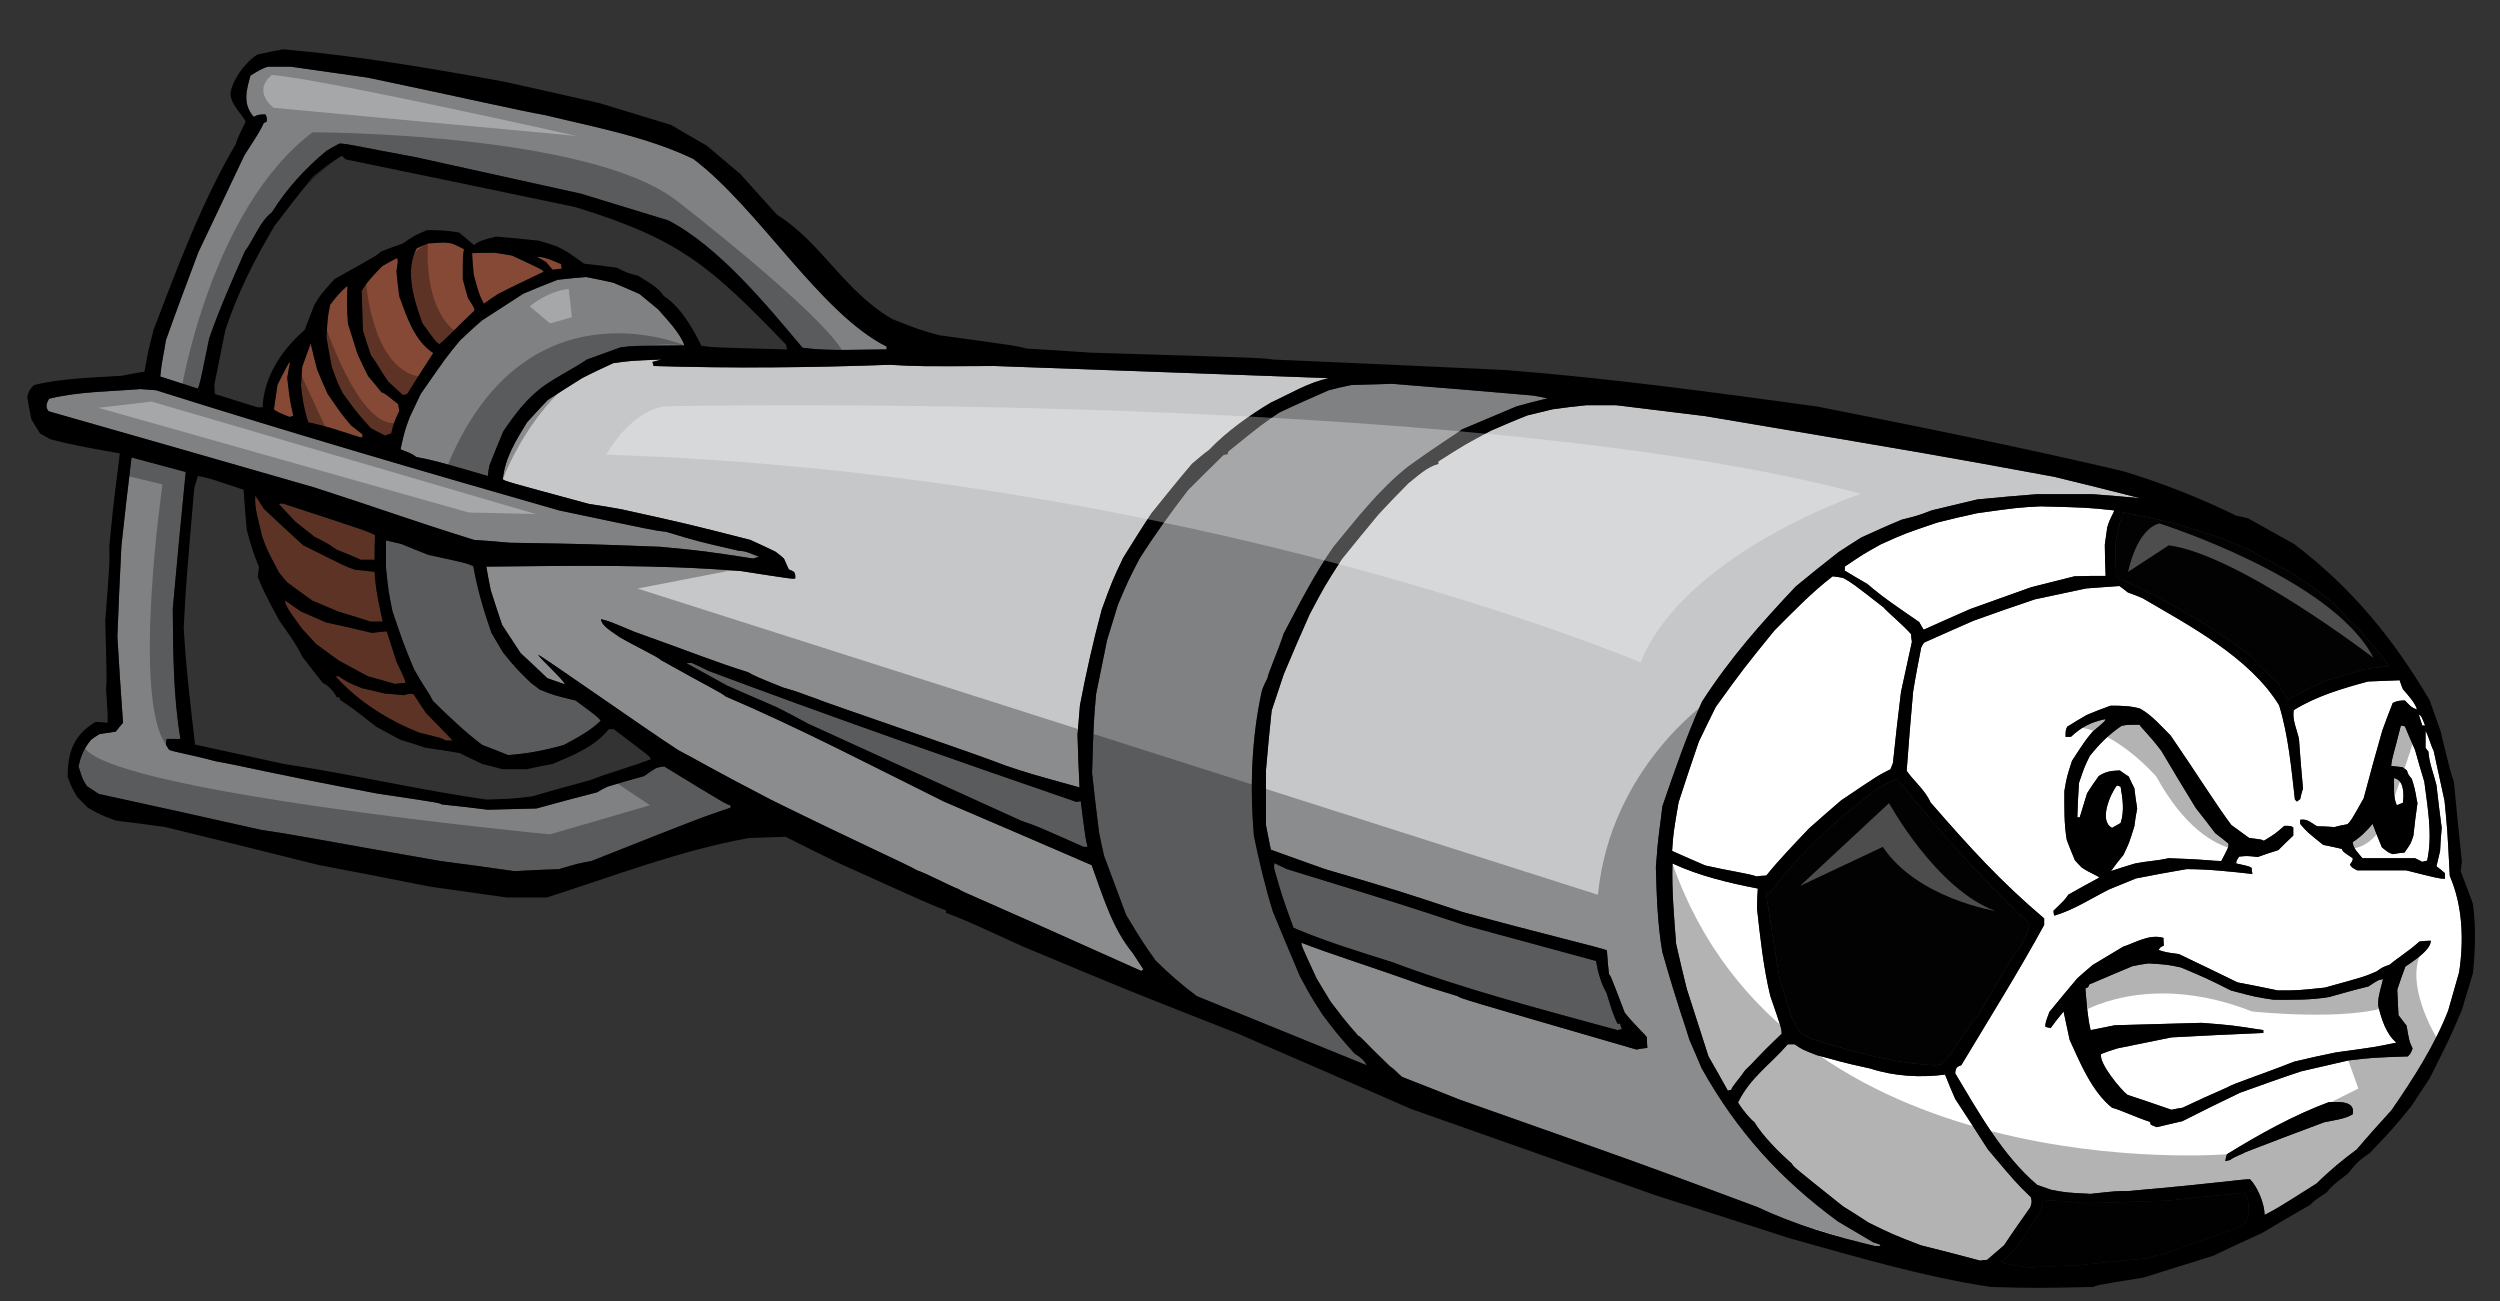 <?xml version="1.0" encoding="utf-8"?>
<!-- Generator: Adobe Illustrator 17.0.0, SVG Export Plug-In . SVG Version: 6.00 Build 0)  -->
<!DOCTYPE svg PUBLIC "-//W3C//DTD SVG 1.1//EN" "http://www.w3.org/Graphics/SVG/1.1/DTD/svg11.dtd">
<svg version="1.1" id="layer_1" xmlns="http://www.w3.org/2000/svg" xmlns:xlink="http://www.w3.org/1999/xlink" x="0px" y="0px"
	 width="200px" height="104.083px" viewBox="0 0 200 104.083" style="enable-background:new 0 0 200 104.083;" xml:space="preserve"
	>
<rect x="0" y="0" width="200" height="104.083" fill="#333333" stroke="none"/>
<path id="color4" style="fill:#C6C7C9;" d="M90.636,76.261c0.259,0.42,0.549,0.84,0.841,1.294c-0.065,0.032-0.129,0.065-0.162,0.131
	c-13.815-6.213-14.398-6.343-14.592-6.537c-1.036-0.421-2.654-1.294-3.365-1.521c-0.615-0.389-4.627-2.167-11.648-5.628
	c-5.112-2.655-5.759-3.106-7.442-3.981c-2.943-1.908-11.032-7.636-11.227-7.636c0.323,0.454,2.2,2.168,2.136,2.362
	c-0.485-0.161-0.938-0.323-1.391-0.485c-0.713-0.679-1.425-1.357-2.136-2.006c-0.518-0.777-1.003-1.52-1.488-2.265
	c-0.323-0.939-0.614-1.876-0.906-2.782c-0.129-0.648-0.259-1.262-0.355-1.878c6.794-0.065,13.622-0.192,20.384,0.358
	c4.141,0.645,4.141,0.645,4.335,0.582c0.032-0.582-0.162-0.55-0.519-0.712c-0.129-0.292-0.258-0.583-0.388-0.873
	c-0.227-0.194-0.453-0.389-0.68-0.55c-0.679-0.324-1.359-0.647-2.006-0.939c-5.08-1.295-5.08-1.295-10.354-2.458
	c-0.874-0.162-1.715-0.291-2.556-0.421c-6.698-1.811-6.698-1.811-6.892-1.973c0.162-1.716,1.067-3.139,1.941-4.563
	c0.55-0.615,1.101-1.197,1.65-1.78c0.906-0.582,1.812-1.164,2.75-1.746c0.809-0.422,1.65-0.809,2.491-1.198
	c1.359-0.194,1.359-0.194,3.883-0.292c-0.259,0.065-0.518,0.131-0.745,0.195c0.032,0.097,0.065,0.194,0.097,0.323
	c6.277,0.194,12.587,0.13,18.864-0.097c2.426,0.13,2.426,0.13,8.412,0.097c8.898,0.324,17.829,0.647,26.758,0.972
	c-1.617,0.323-3.139,1.262-4.626,1.941c-1.749,1.035-3.56,2.329-4.951,3.785c-0.485,0.356-0.938,0.745-1.391,1.133
	c-1.101,1.294-2.168,2.622-3.236,3.948c-0.776,1.165-1.52,2.362-2.265,3.559c-0.874,1.844-0.874,1.844-1.715,4.14
	c-0.679,2.524-1.262,5.113-1.747,7.669c-0.064,0.777-0.13,1.553-0.194,2.362c0.032,1.392,0.098,2.782,0.161,4.207
	c-3.98-1.101-3.98-1.101-5.919-1.747c-2.169-0.874-14.949-5.208-15.014-5.307c-1.327-0.452-1.392-0.55-2.782-0.939
	c-2.168-0.873-2.168-0.873-2.815-1.229c-2.686-0.842-4.206-1.488-9.092-3.234c-2.006-0.842-2.006-0.842-2.654-1.004
	c0,0.551,1.133,1.165,1.521,1.456c1.456,0.841,2.913,1.489,3.268,1.812c3.786,2.136,4.82,2.589,5.177,2.912
	c5.921,2.524,11.712,5.565,17.472,8.413c3.915,1.682,7.863,3.366,11.81,5.081C88.21,71.602,88.984,74.287,90.636,76.261z
	 M149.878,99.395c-0.97-0.582-1.91-1.133-2.847-1.683c-4.585-3.367-8.059-7.171-10.904-12.263c-0.323-0.778-0.648-1.521-0.972-2.265
	c-0.419-1.423-0.872-2.49-2.167-7.021c-0.387-2.232-0.453-4.498-0.518-6.763c0.195-2.848,0.323-3.043,0.518-4.886
	c0.971-2.816,1.941-5.662,3.17-8.38c2.276-3.519,4.678-6.215,7.508-9.222c1.132-0.939,2.266-1.844,3.429-2.751
	c0.583-0.386,1.197-0.775,1.813-1.164c1.066-0.486,2.135-0.971,3.234-1.424c1.294-0.323,1.294-0.323,2.393-0.744
	c1.198-0.291,2.429-0.583,3.657-0.874c1.585-0.161,3.171-0.291,4.756-0.419c1.489,0,2.977,0,4.467,0
	c1.261,0.097,2.521,0.195,3.816,0.323c-2.298-0.582-4.595-1.165-6.89-1.715c-9.482-1.747-9.482-1.747-27.924-4.854
	c-2.395-0.29-4.757-0.582-7.12-0.873c-0.808,0-1.616,0-2.394,0c-0.904,0.097-1.812,0.194-2.686,0.324
	c-0.679,0.161-1.358,0.323-2.005,0.485c-1.003,0.388-1.975,0.811-2.945,1.23c-2.07,1.1-2.07,1.1-4.205,2.459
	c0,0.064,0,0.129,0,0.194c-0.939,0.259-1.651,0.971-2.396,1.553c-0.808,0.809-1.618,1.65-2.394,2.492
	c-0.971,1.165-1.942,2.362-2.913,3.558c-1.391,2.169-1.391,2.169-2.588,4.434c-0.712,1.586-1.392,3.17-2.07,4.789
	c-0.324,0.97-0.647,1.941-0.97,2.912c-0.164,1.585-0.324,3.17-0.453,4.756c0,1.456,0,2.943,0,4.432
	c0.129,0.648,0.259,1.296,0.387,1.942c1.425,0.519,2.88,1.035,4.336,1.553c5.824,1.714,5.824,1.714,11.001,3.43
	c5.823,1.617,11.324,2.912,11.55,3.074c0.033,0.613,0.099,1.262,0.164,1.909c0.127,0.097,0.127,0.097,1.261,3.073
	c0.743,0.939,1.488,1.585,1.779,1.973c0,0.259,0,0.552,0.031,0.843c-0.29,0.031-0.581,0.064-0.873,0.128
	c-14.042-4.076-14.042-4.076-14.3-4.269c-0.841-0.26-1.684-0.52-2.524-0.778c-4.854-1.746-7.668-2.588-9.965-3.494
	c-0.033,0.194-0.033,0.194,1.196,2.847c0.356,0.616,0.746,1.231,1.132,1.877c1.555,2.072,1.813,2.233,2.201,2.717
	c0.26,0.099,0.323,0.325,2.556,2.46c0.485,0.325,0.582,0.55,0.972,0.842c1.52,0.582,3.04,1.197,4.595,1.813
	c14.655,5.175,14.655,5.175,23.846,8.604c2.944,1.393,6.243,2.363,9.383,3.107c0.129,0,0.26,0,0.42,0
	C150.428,99.556,150.428,99.556,149.878,99.395z"/>
<path id="color3" style="fill:#808183;" d="M109.336,85.223c-4.528-1.844-9.058-3.688-13.589-5.531
	c-1.1-0.81-2.329-1.879-3.301-2.85c-1.068-1.519-1.068-1.519-2.36-3.655c-0.583-1.585-1.165-3.14-1.748-4.69
	c-0.161-0.647-0.291-1.294-0.42-1.942c-0.194-1.585-0.389-3.171-0.55-4.724c0.129-4.142,0.129-4.142,0.323-6.309
	c0.292-1.456,0.583-2.881,0.874-4.304c0.291-0.971,0.582-1.91,0.873-2.847c0.842-1.974,0.842-1.974,1.715-3.658
	c1.198-1.908,2.524-3.721,3.884-5.5c0.936-0.938,1.875-1.876,2.847-2.815c0.097-0.032,0.194-0.065,0.324-0.065
	c0-0.097,0.03-0.161,0.064-0.226c2.686-2.168,2.686-2.168,4.077-3.105c1.294-0.615,2.621-1.198,3.948-1.78
	c0.582-0.161,1.196-0.291,1.812-0.421c1.068-0.032,2.168-0.065,3.268-0.096c3.753,0.289,7.508,0.615,11.26,0.937
	c0.388,0.065,0.775,0.13,1.165,0.227c-0.841,0.194-1.682,0.42-2.489,0.647c-1.458,0.615-2.915,1.23-4.371,1.844
	c-0.355,0.323-1.391,0.874-4.302,2.978c-2.299,1.812-4.11,4.173-5.954,6.406c-1.521,2.167-2.75,4.595-3.979,6.923
	c-0.453,1.392-1.326,3.366-1.294,3.56c-0.162,0.323-0.323,0.647-0.453,1.004c-0.841,3.816-0.971,7.731-0.648,11.614
	c0.421,2.037,0.906,4.108,1.522,6.084c0.711,1.715,1.423,3.43,2.168,5.177c0.873,1.616,0.873,1.616,1.811,3.073
	c1.1,1.456,1.1,1.456,2.557,3.107C108.786,84.544,109.143,84.802,109.336,85.223z M129.397,82.409
	c0.129-0.033,0.258-0.066,0.389-0.098c-0.098-0.066-0.098-0.066-0.163-0.421c-0.097,0-0.162,0-0.226,0
	c-0.39-0.874-0.39-0.874-0.874-2.459c-0.452-0.776-0.681-1.65-0.841-2.556c-3.463-0.938-6.924-1.877-10.354-2.815
	c-5.306-1.748-5.306-1.748-14.366-4.53c-0.357-0.162-0.682-0.322-1.003-0.484c-0.033,0.129-0.033,0.259-0.033,0.42
	c0.646,2.266,0.646,2.266,1.553,4.757c2.558,1.1,5.242,1.908,7.896,2.749C117.232,79.172,123.347,80.758,129.397,82.409z
	 M46.049,56.04c-1.747-0.422-1.747-0.422-2.879-0.875c-0.226-0.192-0.454-0.356-0.679-0.517c-1.165-1.133-1.165-1.133-2.232-2.428
	c-0.324-0.55-0.647-1.067-0.938-1.583c-0.615-1.748-1.132-3.496-1.456-5.339c-0.583-0.259-0.583-0.259-3.592-0.907
	c-0.744-0.291-1.455-0.582-2.167-0.873c-0.421-0.097-0.842-0.194-1.23-0.291c0,0.711,0,1.456,0,2.2
	c0.193,1.877,0.193,1.877,0.517,3.462c0.874,2.588,0.874,2.588,1.716,4.626c0.905,1.618,1.1,1.716,1.521,2.556
	c1.262,1.23,2.524,2.458,3.947,3.527c0.68,0.258,1.359,0.519,2.071,0.809c1.489-0.098,3.01-0.389,4.465-0.809
	c1.003-0.551,2.103-1.099,2.944-1.941C47.797,57.332,47.797,57.332,46.049,56.04z M56.694,53.676
	c-0.453-0.227-0.905-0.453-1.358-0.647c-0.162,0-0.292,0-0.421,0.032c1.067,0.582,2.136,1.165,3.235,1.78
	c1.328,0.582,2.653,1.164,4.012,1.747c0.842,0.421,1.683,0.874,2.524,1.327c5.663,2.588,11.356,5.177,17.051,7.765
	c1.165,0.389,1.165,0.389,4.951,2.07c0.097,0,0.194,0,0.324,0c-0.162-0.583-0.162-0.583-0.55-3.656
	c-0.129,0-0.227,0.033-0.325,0.066C76.243,60.754,66.479,57.345,56.694,53.676z M52.488,61.441
	c-0.323,0.194-0.647,0.421-0.971,0.648c-0.971,0.259-1.941,0.55-2.912,0.841c-0.291,0.13-0.582,0.291-0.841,0.453
	c-1.618,0.421-3.235,0.841-4.853,1.294c-1.294,0.033-2.588,0.066-3.883,0.098c-1.229-0.161-2.459-0.292-3.689-0.421
	c-0.193-0.13-0.193-0.13-5.177-0.874c-9.059-1.715-10.548-2.167-12.942-2.587c-1.779-0.486-3.333-0.746-3.689-0.906
	c-0.097-0.162-0.194-0.293-0.259-0.422c0-0.162,0.032-0.323,0.065-0.452c0.356,0,0.712,0,1.1,0
	c-0.582-3.43-0.582-6.925-0.615-10.418c0.324-3.656,0.68-7.313,1.036-10.938c-1.456-0.386-2.912-0.775-4.335-1.164
	c-0.292,2.33-0.55,4.692-0.809,7.054c-0.13,2.427-0.227,4.854-0.324,7.279c0.129,2.298,0.29,4.596,0.452,6.893
	c-0.194,0.227-0.387,0.452-0.582,0.71c-0.454,0.065-0.873,0.13-1.294,0.195c-0.227,0.129-0.454,0.292-0.68,0.454
	c-0.582,0.711-0.809,1.262-1.003,2.135c0.323,1.035,0.323,1.035,0.679,1.585c0.292,0.194,0.614,0.387,0.938,0.615
	c4.335,0.939,8.671,1.909,13.007,2.88c2.911,0.42,5.046,0.873,14.333,2.489c1.973,0.261,3.946,0.52,5.921,0.81
	c1.165-0.064,2.361-0.129,3.559-0.161c1.521-0.453,1.521-0.453,2.588-0.648c8.736-3.46,8.736-3.46,11.131-4.269
	c0-0.066,0-0.131,0-0.194c-0.324-0.065-0.324-0.065-5.307-3.106C52.908,61.344,52.683,61.377,52.488,61.441z M52.812,43.743
	c3.397,0.323,3.397,0.323,7.442,0.939c0.162-0.065,0.323-0.097,0.485-0.13c-0.518-0.194-1.035-0.486-1.618-0.486
	c-3.236-0.743-3.236-0.743-5.824-1.52c-0.906-0.098-0.906-0.098-8.575-1.715c-10.742-3.075-21.581-6.243-32.226-9.609
	c-0.42-0.032-0.841-0.066-1.262-0.097C8.84,31.32,6.251,31.32,3.923,31.901c-0.194,0.356-0.324,0.646-0.032,1.002
	c7.053,2.006,14.139,4.045,21.224,6.084c5.534,1.779,7.313,2.491,12.813,4.206c0.938,0.064,1.877,0.13,2.848,0.227
	C46.826,43.517,46.826,43.517,52.812,43.743z M13.273,27.209c-0.194,1.295-0.324,1.553-0.453,2.913
	c1.003,0.323,2.006,0.647,3.009,0.97c0.163-0.387,0.163-0.387,0.906-4.012c0.81-2.362,1.845-4.66,2.848-6.957
	c0.745-1.003,1.197-2.394,2.168-3.138c1.229-1.942,2.621-3.463,4.367-4.919c0.324-0.194,0.68-0.388,1.036-0.582
	c0.648,0,1.391,0.226,6.148,1.1c4.368,0.971,8.769,1.942,13.168,2.912c2.329,0.712,4.659,1.424,6.989,2.135
	c4.04,2.097,7.88,6.781,10.742,10.192c2.2,0.291,4.53,0.13,6.73,0.13c0-0.097,0-0.162,0-0.226
	c-5.314-2.658-10.241-11.07-15.465-15.013c-3.721-1.78-7.83-2.523-11.809-3.495c-2.363-0.421-6.051-1.295-14.237-3.009
	c-2.071-0.292-4.109-0.583-6.148-0.874c-0.614,0-1.229,0-1.844,0c-0.55,0.162-0.905,0.42-1.391,0.712
	c-0.324,1.165-0.648,2.265,0.258,3.3c0.356-0.194,0.55-0.194,0.938-0.194c0.129,0.259,0.129,0.259,0.097,0.583
	c-0.097,0.033-0.161,0.064-0.226,0.097c-0.324,0.679-0.324,0.679-1.553,2.588c-1.229,2.588-2.459,5.178-3.688,7.766
	C14.988,22.519,14.115,24.847,13.273,27.209z M43.428,30.931c1.359-0.939,2.427-1.424,3.527-2.169
	c0.874-0.321,1.78-0.647,2.686-0.97c1.003-0.13,1.003-0.13,5.112-0.161c-0.323-0.972-1.424-2.104-2.103-2.88
	c-0.518-0.422-1.003-0.842-1.488-1.23c-0.711-0.323-1.423-0.615-2.103-0.906c-0.745-0.162-1.457-0.324-2.168-0.453
	c-0.776,0.063-1.553,0.129-2.297,0.226c-0.906,0.357-1.812,0.712-2.718,1.1c-1.1,0.713-2.2,1.424-3.3,2.136
	c-0.614,0.517-1.197,1.068-1.779,1.618c-1.068,1.294-1.068,1.294-3.139,4.272c-0.291,0.614-0.583,1.229-0.874,1.842
	c-0.42,1.133-0.42,1.133-0.744,2.589c0.907,0.357,0.907,0.357,1.262,0.615c1.488,0.291,1.488,0.291,5.727,1.521
	c0.032-0.292,0.065-0.583,0.129-0.842c0.356-0.906,0.712-1.812,1.101-2.718C41.196,33.131,42.102,31.934,43.428,30.931z"/>
<path id="color2" style="fill:#854936;" d="M43.687,20.964c-0.259-0.161-0.518-0.29-0.744-0.42c0.712,0,1.294,0.324,1.941,0.582
	c0,0.098,0.033,0.225,0.065,0.356c-0.258,0.032-0.518,0.065-0.744,0.098C44.012,21.352,43.85,21.158,43.687,20.964z M22.203,30.769
	c-0.097,0.647-0.194,1.294-0.291,1.974c0.291,0.226,0.291,0.226,1.262,0.614c0.097-0.032,0.194-0.065,0.292-0.097
	c-0.259-1.132-0.259-1.132-0.485-3.008c0.064-0.422,0.129-0.842,0.226-1.262C23.11,28.99,23.11,28.99,22.203,30.769z M36.149,19.477
	c-0.583-0.097-0.583-0.097-1.91,0c-0.323,0.13-0.614,0.259-0.906,0.389c-0.97,1.844-0.194,4.172,0.453,5.984
	c1.068,1.489,1.068,1.489,1.359,1.683c0.42-0.291,1.553-1.52,2.815-2.686c0-0.193,0-0.193-0.518-1.002
	c-0.162-0.519-0.291-1.036-0.42-1.522c0-1.812,0-1.812,0.096-2.394C36.796,19.769,36.473,19.606,36.149,19.477z M24.856,27.468
	c-0.226,0.615-0.453,1.23-0.679,1.877c-0.032,0.485-0.064,1.003-0.097,1.521c0.097,1.003,0.259,1.941,0.582,2.912
	c1.521,0.357,1.521,0.357,4.109,1.197c0.065,0,0.13,0,0.226,0c0-0.097,0-0.162,0-0.226c-0.323-0.259-0.614-0.485-0.906-0.71
	c-0.744-0.875-0.744-0.875-1.877-2.524c-0.29-0.648-0.581-1.295-0.841-1.942C25.18,28.86,25.019,28.148,24.856,27.468z
	 M26.41,24.394c-0.195,0.939-0.195,0.939-0.292,2.589c0.13,0.776,0.259,1.553,0.422,2.362c0.453,1.262,0.453,1.262,0.873,2.103
	c1.1,1.521,1.1,1.521,2.265,2.816c0.355,0.194,0.744,0.388,1.133,0.582c0.162-0.065,0.323-0.13,0.484-0.164
	c0.227-0.904,0.227-0.904,0.648-1.809c-0.033-0.195-0.064-0.389-0.097-0.55c-1.1-0.876-1.1-0.876-1.326-0.939
	c-0.357-0.453-0.713-0.874-1.069-1.295c-0.291-0.582-0.582-1.165-0.841-1.747c-0.258-0.841-0.518-1.65-0.776-2.458
	c-0.097-1.521-0.097-1.521-0.032-3.01C27.251,23.295,26.798,23.845,26.41,24.394z M31.781,20.642
	c-0.421,0.194-0.809,0.419-1.197,0.647c-0.615,0.615-1.198,1.23-1.651,1.974c0.033,1.036,0.065,2.103,0.098,3.171
	c0.193,0.647,0.42,1.326,0.647,2.007c0.324,0.354,0.809,1.292,1.391,2.101c0.388,0.356,0.777,0.712,1.165,1.067
	c0.098-0.031,0.194-0.064,0.324-0.064c0.679-1.1,1.392-2.2,2.104-3.299c-1.521-1.003-2.104-2.88-2.718-4.53
	c-0.097-0.679-0.162-1.359-0.227-2.038C31.846,20.934,31.846,20.934,31.781,20.642z M39.546,20.222c-0.615,0-1.197,0-1.78,0.031
	c0.033,0.551,0.065,1.133,0.13,1.715c0.42,1.554,0.42,1.554,0.809,2.331c0.356-0.26,0.745-0.519,1.133-0.777
	c1.197-0.615,2.427-1.198,3.656-1.78c-0.098-0.161-0.098-0.161-2.524-1.294C40.485,20.349,40,20.286,39.546,20.222z M20.424,39.634
	c-0.096,1.1,0.324,2.135,0.518,3.203c0.454,1.229,0.454,1.229,1.391,2.977c0.195,0.259,0.421,0.517,0.648,0.776
	c0.647,0.486,1.326,0.972,2.006,1.456c0.679,0.292,1.359,0.583,2.07,0.875c0.842,0.258,1.715,0.517,2.589,0.808
	c0.324,0,0.648,0,0.971,0c-0.292-1.327-0.583-2.621-0.647-3.979c-0.518-0.065-1.036-0.13-1.521-0.162
	c-0.712-0.227-0.712-0.227-4.206-1.975c-1.068-0.971-2.104-1.94-3.139-2.911C20.877,40.346,20.65,39.99,20.424,39.634z
	 M26.928,43.97c0.648,0.259,1.295,0.518,1.941,0.809c0.355,0,0.711,0,1.1,0c0-0.68,0-1.327,0.032-1.974
	c-0.745-0.357-0.745-0.357-7.376-2.524c-0.129,0-0.227,0-0.324,0.032c0.421,0.453,0.874,0.939,1.326,1.424
	c0.486,0.388,1.003,0.775,1.521,1.197C26.281,43.517,26.281,43.517,26.928,43.97z M28.998,55.068
	c-1.131-0.453-1.131-0.453-1.908-0.972c-0.097,0-0.162,0-0.226,0.033c1.812,2.006,4.239,3.527,6.73,4.497
	c1.746,0.421,1.746,0.421,2.07,0.615c0.162,0,0.356,0,0.55,0c-0.712-0.743-1.423-1.488-2.135-2.199
	c-0.355-0.52-0.68-1.038-1.003-1.521c-0.355-0.032-0.355-0.032-0.777,0.096c-0.517-0.065-1.003-0.096-1.487-0.127
	C30.195,55.326,29.58,55.196,28.998,55.068z M30.939,50.506c-0.388,0.033-0.776,0.063-1.164,0.13
	c-1.23-0.292-2.459-0.583-3.689-0.842c-0.679-0.291-1.358-0.583-2.006-0.872c-0.42-0.292-0.841-0.583-1.262-0.875
	c-0.162,0.326,1.164,1.974,1.359,2.265c0.356,0.389,0.712,0.778,1.101,1.198c0.583,0.419,1.197,0.873,1.812,1.327
	c0.777,0.421,1.553,0.841,2.33,1.261c0.712,0.195,1.423,0.389,2.168,0.615c0.259-0.032,0.55-0.064,0.841-0.064
	c0-0.227,0-0.227-0.711-1.716C31.457,52.122,31.198,51.314,30.939,50.506z"/>
<path id="fill" style="fill:#FFFFFF;" d="M191.424,68.332c0.289-0.063,0.613-0.096,0.937-0.127c0.518-0.745,0.518-0.745,0.712-1.36
	c0.097-0.873,0.194-1.747,0.324-2.588c-0.13-0.518-0.097-0.874-0.453-1.942c-0.292-0.355-0.292-0.355-0.389-0.679
	c-0.128-0.097-0.258-0.194-0.355-0.259c-0.324-0.033-0.616-0.064-0.905-0.098c0.063-0.71,0.16-0.776,0.775-3.234
	c0.097,0,0.194,0.031,0.324,0.064c0.258,0.615,0.518,1.228,0.808,1.877c0.227,0.841,0.486,1.682,0.745,2.556
	c0.258,2.071,0.679,4.238,0.226,6.31c-0.129,0.03-0.259,0.063-0.389,0.097c-0.191-0.097-0.387-0.193-0.582-0.292
	c-1.423,0-2.814,0-4.204,0c-0.292-0.354-0.778-0.808-0.778-1.294c0.614-0.388,1.134-0.905,1.587-1.457
	c0.225,0.618,0.485,1.231,0.743,1.878C191.066,68.205,191.066,68.205,191.424,68.332z M194.012,58.045
	c-0.293-0.745-0.293-0.745-0.518-0.906c0.099,0.29,0.194,0.582,0.29,0.906C193.85,58.045,193.913,58.045,194.012,58.045z
	 M191.519,62.251c0.031,0.711-0.096,1.488,0.226,2.168c0.162-0.065,0.324-0.13,0.486-0.195
	C192.328,63.545,192.328,62.38,191.519,62.251z M169.647,65.843c0.323-0.94,0.161-1.974,0-2.913
	c-0.097-0.032-0.194-0.064-0.292-0.098c-0.517,0.647-1.487,2.848-0.388,3.397C169.193,66.101,169.42,65.972,169.647,65.843z
	 M162.433,96.578c0.129-0.45,0.129-0.45,0.033-0.808c-1.197-1.165-1.197-1.165-3.432-3.817c-0.873-1.359-1.747-2.718-2.619-4.044
	c-0.292-0.647-0.55-1.295-0.809-1.941c-1.975,0.258-4.109,0.129-5.985-0.487c-2.557-0.549-2.621-0.645-4.273-1.067
	c-1.163-0.453-1.163-0.453-1.777-0.872c-0.195,0-0.389,0-0.551,0c-1.367,1.594-3.001,2.647-3.981,4.658
	c0.42,0.68,1.101,1.456,1.296,1.553c0.679,1.133,2.006,2.459,3.007,3.333c0.131,0.259,0.131,0.259,4.111,3.43
	c0.678,0.421,1.358,0.841,2.036,1.295c1.91,0.937,1.91,0.937,4.176,1.813c1.586,0.387,3.171,0.808,4.755,1.229
	c0.164-0.033,0.355-0.065,0.55-0.065c0.453-0.388,0.906-0.776,1.358-1.163C161.01,98.584,161.721,97.581,162.433,96.578z
	 M170.295,62.121c0.129,0.291,0.291,0.615,0.453,0.938c0.063,0.517,0.129,1.067,0.226,1.617c-0.097,0.454-0.162,0.94-0.226,1.424
	c-0.423,1.359-0.423,1.359-0.876,2.298c-0.355,0.42-0.679,0.84-1,1.293c0.645-0.226,1.293-0.42,1.939-0.614
	c0.971-0.195,1.682-0.195,2.686-0.421c3.106,0.099,3.431,0.226,4.206,0.226c0.582-1.099,0.582-1.099,0.582-1.389
	c-0.354-0.291-0.711-0.584-1.066-0.843c-0.518-0.679-1.035-1.358-1.554-2.006c-0.938-1.521-1.844-3.041-2.749-4.563
	c-0.939-1.261-1.618-1.844-1.748-2.103c-1.035,0-1.035,0-1.456,0.097c-1.003,0.68-1.747,1.424-2.524,2.395
	c-0.42,0.842-0.42,0.842-0.872,2.168c-0.065,0.906-0.098,1.813-0.131,2.75c0.065,0,0.131,0,0.194,0
	c0.195-0.646,0.389-1.295,0.583-1.909c0.29-0.484,0.615-0.938,0.938-1.391c0.582-0.39,1.003-0.421,1.684-0.453
	C169.809,61.798,170.036,61.959,170.295,62.121z M152.888,50.733c-0.584-0.68-1.941-1.812-2.201-2.137
	c-2.491-1.941-2.491-1.941-3.234-2.362c-0.292-0.064-0.584-0.097-0.843-0.129c-1.683,1.293-3.171,2.847-4.658,4.335
	c-2.493,3.074-2.493,3.074-4.692,6.116c-0.453,0.906-0.905,1.844-1.357,2.782c-0.552,1.618-1.102,3.236-1.618,4.854
	c-0.42,2.459-0.42,2.459-0.517,3.883c0.872,0.389,1.745,0.777,2.652,1.164c1.683,0.389,3.817,0.713,4.077,0.875
	c0.258-0.033,0.517-0.066,0.808-0.066c1.036-1.292,2.266-2.554,3.43-3.784c0.842-0.744,1.682-1.488,2.556-2.233
	c2.979-2.006,2.979-2.006,3.948-2.49c0.064-0.162,0.13-0.325,0.194-0.486c0.193-1.908,0.42-3.816,0.647-5.693
	c0.289-1.36,0.582-2.687,0.873-4.013C152.92,51.12,152.888,50.925,152.888,50.733z M190.645,78.332
	c-0.387,0.063-0.387,0.063-1.164,0.581c-1.067,0.259-2.104,0.55-3.139,0.843c-1.456,0.258-2.943,0.225-4.433,0.225
	c-1.488-0.225-1.488-0.225-3.43-0.742c-1.941-0.973-1.941-0.973-4.012-1.847c-1.068-0.225-1.068-0.225-2.589-0.322
	c-0.453,0.064-0.874,0.129-1.294,0.227c-1.166,0.485-2.298,0.97-3.43,1.456c-0.098,0.228-0.098,0.228-0.324,0.323
	c0.097,1.133,0.16,2.232,0.42,3.334c0.647-0.131,1.295-0.262,1.941-0.39c2.3-0.063,4.628-0.129,6.957-0.193
	c2.428,0.193,2.428,0.193,4.918,0.583c0,0.063,0,0.129,0,0.226c-2.458,0.097-4.918,0.225-7.344,0.354
	c-1.457,0.292-2.88,0.583-4.305,0.874c-0.452,0.13-0.906,0.292-1.325,0.453c-0.227,0.712,1.617,2.912,2.104,3.268
	c1.163,0.39,2.328,0.777,3.526,1.198c0.291-0.064,0.582-0.13,0.873-0.162c1.165-0.55,2.361-1.1,3.56-1.618
	c0.517-0.323,2.588-0.971,5.371-2.07c1.1-0.261,2.232-0.519,3.364-0.744c3.105-0.421,3.105-0.421,4.82-0.777
	c-0.841-0.712-1.195-1.907-1.454-2.944C190.259,79.818,190.259,79.818,190.645,78.332z M169.13,40.831
	c-2.103-0.225-2.103-0.225-5.889-0.324c-1.845,0.098-1.845,0.098-5.08,0.551c-1.067,0.226-2.136,0.485-3.172,0.744
	c-2.588,0.873-2.588,0.873-4.528,1.747c-1.392,0.777-1.392,0.777-2.88,1.779c0,0.098,0,0.194,0,0.324
	c0.582,0.356,1.197,0.712,1.81,1.068c1.262,1.101,2.784,2.103,4.144,3.042c0.096,0.194,0.226,0.388,0.355,0.615
	c1.229-0.55,2.458-1.1,3.72-1.651c1.618-0.583,3.236-1.164,4.886-1.748c1.133-0.291,2.299-0.581,3.463-0.873
	c0.809-0.032,1.65-0.032,2.491-0.032c-0.031-0.841-0.065-1.683-0.065-2.492c0.065-0.485,0.129-0.939,0.195-1.391
	C168.806,41.381,169.13,41.025,169.13,40.831z M195.984,70.08c1.036,2.362,1.133,5.177,0.745,7.701
	c-0.293,1.004-0.583,2.037-0.876,3.073c-1.099,2.815-2.813,5.468-4.528,7.96c-0.939,1.034-1.878,2.07-2.781,3.139
	c-1.133,0.841-2.201,1.715-3.204,2.718c-3.171,2.006-3.171,2.006-4.175,2.524c0-0.874-0.55-2.234-1.164-2.849
	c-0.551-0.031-2.298,0.291-9.739,0.938c-0.97,0-0.97,0-3.01,0.226c-1.939-0.097-1.939-0.097-3.138-0.321
	c-0.388-0.131-0.776-0.26-1.132-0.39c-2.771-2.345-4.72-5.849-6.567-8.931c0.03-0.42,0.129-0.55,0.483-0.646
	c2.232-3.72,4.564-7.441,6.634-11.228c0-0.192,0-0.356,0-0.519c-3.503-2.977-5.836-5.545-9.093-9.285
	c-0.42-0.971-1.325-1.682-1.907-2.523c0.16-2.137,0.322-4.239,0.517-6.342c0.193-1.197,0.42-2.36,0.646-3.527
	c0.065-0.13,0.129-0.258,0.227-0.388c1.295-0.583,2.622-1.165,3.947-1.748c1.619-0.582,3.268-1.164,4.918-1.714
	c1.36-0.292,2.719-0.583,4.109-0.874c0.874-0.063,1.748-0.129,2.654-0.194c0.225,0.161,0.452,0.324,0.679,0.517
	c0.388,0.129,0.776,0.292,1.165,0.453c3.753,2.201,8.574,4.725,10.936,8.575c0.745,2.427,0.971,5.015,1.262,7.539
	c0.033,0.034,0.097,0.098,0.162,0.162c0.065-0.064,0.162-0.128,0.259-0.194c0.065-0.289,0.129-0.582,0.227-0.841
	c-0.129-1.327-0.227-2.652-0.324-3.979c-0.162-0.744-0.55-1.52-0.421-2.298c1.813-1.132,3.916-1.746,5.952-2.295
	c0.844-0.033,1.684-0.066,2.525-0.098c0.064,0.227,0.162,0.453,0.259,0.712c0.388,0.453,0.97,1.068,1.132,1.618
	c-0.452-0.097-0.678-0.42-0.97-0.711c-0.421,0-0.615,0.031-0.97,0.193c-0.292,0.744-0.585,1.489-0.844,2.233
	c-0.516,1.78-1.002,3.59-1.487,5.404c-1.002,1.778-1.002,1.778-1.294,2.069c-0.356,0.065-0.712,0.13-1.036,0.228
	c-0.485-0.032-0.939-0.065-1.391-0.065c-0.485-0.258-0.744-0.615-1.359-0.518c0,0.097,0,0.194,0,0.322
	c0.519,0.618,0.519,0.618,1.844,1.685c0.486,0.097,0.973,0.193,1.489,0.322c0.097,0.228,0.097,0.228,0.873,0.744
	c0,0.195,0,0.195-0.225,0.519c0.16,0.227,0.16,0.227,0.58,0.452c1.295,0,2.589,0,3.916,0c2.588,0.648,2.588,0.648,3.105,0.681
	c0-0.163,0-0.324,0-0.453c-0.225-0.194-0.451-0.389-0.679-0.55c0.099-0.423,0.195-0.842,0.292-1.23
	c0.032-0.614,0.065-1.229,0.128-1.845c-0.161-1.164-0.29-2.297-0.42-3.429c-0.226-0.906-0.582-1.748-0.646-2.685
	c-0.099-0.099-0.162-0.195-0.227-0.292c0-0.453,0-0.906,0-1.359c0.26,0.453,0.421,1.166,0.647,1.584
	c0.291,1.327,0.583,2.653,0.874,4.013C195.79,66.358,195.79,66.358,195.984,70.08z M164.276,72.863c0,0.129,0.031,0.258,0.066,0.388
	c1.553-0.453,2.976-1.392,4.397-2.103c0.713-0.291,1.425-0.583,2.137-0.873c1.327-0.26,2.686-0.518,4.043-0.745
	c1.781,0,3.527,0.194,5.275,0.388c-0.033-0.16-0.064-0.322-0.064-0.485c-0.194-0.128-0.194-0.128-1.23-0.355
	c0-0.195,0-0.195,0.227-0.55c0.648-0.064,0.648-0.064,1.488,0.032c0.55-0.194,1.101-0.388,1.65-0.55
	c0.39-0.389,0.776-0.777,1.197-1.165c0-0.228,0-0.452,0-0.647c-0.194-0.129-0.194-0.129-0.712-0.129
	c-0.744,0.646-0.744,0.646-1.65,1.197c-0.13-0.099-0.13-0.099-1.164-0.226c-0.486-0.356-0.972-0.712-1.423-1.036
	c-1.069-1.391-2.913-4.336-4.855-7.15c-0.742-0.744-1.52-1.65-2.457-2.167c-0.777-0.229-1.554-0.229-2.362-0.229
	c-0.648,0.229-1.295,0.486-1.91,0.745c-0.517,0.293-1.033,0.615-1.553,0.938c-0.129,0.291-0.129,0.291-0.129,0.808
	c0.129,0,0.259,0,0.42,0c0.873-0.808,1.585-1.164,2.752-1.423c0,0.162,0,0.162-1.037,1.036c-0.583,0.711-0.583,0.711-1.617,2.297
	c-0.421,1.293-0.421,1.293-0.614,2.425c0,1.329-0.033,2.621,0.193,3.918c0.194,0.517,0.421,1.066,0.647,1.616
	c0.162,0.194,0.357,0.39,0.549,0.583c0.712,0.485,1.359,0.679,1.393,0.81c-0.842,0.452-1.65,0.904-2.46,1.358
	C165.181,71.989,165.181,71.989,164.276,72.863z M186.31,88.169c-2.781,1.033-5.597,2.586-8.152,4.171
	c-0.066,0.163-0.097,0.358-0.13,0.55c0.13-0.03,0.258-0.063,0.388-0.096c0.357-0.291,0.907-0.421,1.198-0.615
	c2.102-0.809,4.206-1.617,6.309-2.394c0.744-0.162,1.683-0.259,2.297-0.646C188.445,88.004,187.021,88.169,186.31,88.169z
	 M194.464,75.257c-0.325,0-0.614,0.032-0.905,0.066c-0.939,0.842-1.78,1.325-2.363,1.845c-0.615,0.225-0.615,0.225-1.068,0.55
	c-0.97,0.42-0.97,0.42-4.139,1.294c-2.169,0.228-2.169,0.228-3.757,0.228c-1.098-0.228-2.167-0.453-3.234-0.648
	c-1.585-0.777-3.138-1.521-4.69-2.265c-1.003-0.13-1.003-0.13-1.618-0.323c0.129-0.227,0.129-0.227,0.421-0.357
	c-0.031-0.226-0.031-0.419-0.031-0.613c-1.134-0.324-2.17,0.354-3.236,0.711c-0.809,0.486-1.618,0.971-2.426,1.456
	c-0.424,0.357-0.842,0.712-1.231,1.067c-0.743,0.874-1.487,1.78-2.232,2.688c-0.323,0.873-0.323,0.873-0.323,1.194
	c0.129,0.034,0.259,0.067,0.42,0.098c0.324-0.452,0.679-0.905,1.036-1.325c0.162,0.744,0.323,1.489,0.485,2.265
	c0.842,1.844,1.779,4.142,3.397,5.436c0.583,0.129,1.844,0.744,3.041,1.132c0,0.065,0.031,0.13,0.064,0.228
	c0.131,0.064,0.292,0.129,0.453,0.193c0.679-0.162,1.36-0.324,2.071-0.484c1.521-0.777,3.04-1.52,4.595-2.267
	c1.616-0.582,3.235-1.163,4.886-1.713c1.262-0.291,2.523-0.584,3.785-0.873c1.942-0.229,1.942-0.229,4.756-0.325
	c0.228-0.225,0.228-0.225,0.388-0.647c-0.258-0.518-0.258-0.518-0.484-1.812c-0.226-0.29-0.453-0.583-0.647-0.841
	c-0.031-0.681-0.065-1.359-0.097-2.039c0.194-0.614,0.421-1.229,0.648-1.844C192.976,76.94,194.464,76.034,194.464,75.257z
	 M133.797,69.077c-0.065,2.167,0.13,4.304,0.292,6.438c0.259,1.165,0.55,2.362,0.841,3.56c0.582,1.813,1.165,3.623,1.747,5.435
	c0.52,0.907,1.036,1.812,1.553,2.751c0.065-0.033,0.162-0.065,0.259-0.065c0.131-0.356,0.648-0.874,1.135-1.586
	c0.711-0.646,0.838-0.939,2.909-2.912c0-0.387,0-0.387-0.904-3.007c-0.551-2.266-0.81-4.692-1.068-7.023
	c0-0.549,0.032-1.066,0.065-1.585C138.295,70.63,135.965,70.08,133.797,69.077z"/>
<path id="outline" d="M188.219,89.139c-0.614,0.388-1.553,0.484-2.297,0.646c-2.103,0.776-4.206,1.585-6.309,2.394
	c-0.291,0.194-0.842,0.324-1.198,0.615c-0.13,0.032-0.258,0.065-0.388,0.096c0.033-0.191,0.063-0.387,0.13-0.55
	c2.556-1.585,5.371-3.138,8.152-4.171C187.021,88.169,188.445,88.004,188.219,89.139z M193.559,75.322
	c0.291-0.033,0.58-0.066,0.905-0.066c0,0.777-1.488,1.684-2.037,2.071c-0.228,0.615-0.454,1.229-0.648,1.844
	c0.032,0.68,0.066,1.358,0.097,2.039c0.194,0.258,0.422,0.551,0.647,0.841c0.227,1.294,0.227,1.294,0.484,1.812
	c-0.16,0.423-0.16,0.423-0.388,0.647c-2.813,0.097-2.813,0.097-4.756,0.325c-1.262,0.289-2.523,0.582-3.785,0.873
	c-1.65,0.55-3.27,1.131-4.886,1.713c-1.555,0.747-3.074,1.489-4.595,2.267c-0.711,0.16-1.393,0.322-2.071,0.484
	c-0.161-0.064-0.322-0.129-0.453-0.193c-0.033-0.098-0.064-0.162-0.064-0.228c-1.197-0.388-2.458-1.003-3.041-1.132
	c-1.618-1.294-2.556-3.592-3.397-5.436c-0.162-0.775-0.323-1.521-0.485-2.265c-0.358,0.42-0.712,0.873-1.036,1.325
	c-0.161-0.03-0.291-0.063-0.42-0.098c0-0.321,0-0.321,0.323-1.194c0.745-0.907,1.489-1.813,2.232-2.688
	c0.39-0.355,0.808-0.711,1.231-1.067c0.808-0.485,1.617-0.97,2.426-1.456c1.066-0.357,2.102-1.035,3.236-0.711
	c0,0.194,0,0.388,0.031,0.613c-0.292,0.131-0.292,0.131-0.421,0.357c0.615,0.193,0.615,0.193,1.618,0.323
	c1.553,0.744,3.105,1.487,4.69,2.265c1.067,0.195,2.137,0.421,3.234,0.648c1.588,0,1.588,0,3.757-0.228
	c3.169-0.874,3.169-0.874,4.139-1.294c0.453-0.325,0.453-0.325,1.068-0.55C191.778,76.647,192.619,76.164,193.559,75.322z
	 M191.713,83.41c-0.841-0.712-1.195-1.907-1.454-2.944c0-0.647,0-0.647,0.387-2.134c-0.387,0.063-0.387,0.063-1.164,0.581
	c-1.067,0.259-2.104,0.55-3.139,0.843c-1.456,0.258-2.943,0.225-4.433,0.225c-1.488-0.225-1.488-0.225-3.43-0.742
	c-1.941-0.973-1.941-0.973-4.012-1.847c-1.068-0.225-1.068-0.225-2.589-0.322c-0.453,0.064-0.874,0.129-1.294,0.227
	c-1.166,0.485-2.298,0.97-3.43,1.456c-0.098,0.228-0.098,0.228-0.324,0.323c0.097,1.133,0.16,2.232,0.42,3.334
	c0.647-0.131,1.295-0.262,1.941-0.39c2.3-0.063,4.628-0.129,6.957-0.193c2.428,0.193,2.428,0.193,4.918,0.583v0.226
	c-2.458,0.097-4.918,0.225-7.344,0.354c-1.457,0.292-2.88,0.583-4.305,0.874c-0.452,0.13-0.906,0.292-1.325,0.453
	c-0.227,0.712,1.617,2.912,2.104,3.268c1.163,0.39,2.328,0.777,3.526,1.198c0.291-0.064,0.582-0.13,0.873-0.162
	c1.165-0.55,2.361-1.1,3.56-1.618c0.517-0.323,2.588-0.971,5.371-2.07c1.1-0.261,2.232-0.519,3.364-0.744
	C189.998,83.767,189.998,83.767,191.713,83.41z M164.343,73.251c-0.035-0.13-0.066-0.259-0.066-0.388
	c0.904-0.874,0.904-0.874,1.196-1.294c0.81-0.454,1.618-0.906,2.46-1.358c-0.033-0.131-0.681-0.324-1.393-0.81
	c-0.191-0.193-0.387-0.389-0.549-0.583c-0.227-0.55-0.453-1.1-0.647-1.616c-0.227-1.297-0.193-2.589-0.193-3.918
	c0.193-1.132,0.193-1.132,0.614-2.425c1.034-1.586,1.034-1.586,1.617-2.297c1.037-0.874,1.037-0.874,1.037-1.036
	c-1.167,0.259-1.879,0.615-2.752,1.423h-0.42c0-0.517,0-0.517,0.129-0.808c0.519-0.323,1.036-0.646,1.553-0.938
	c0.615-0.259,1.262-0.517,1.91-0.745c0.809,0,1.585,0,2.362,0.229c0.937,0.517,1.715,1.423,2.457,2.167
	c1.942,2.814,3.786,5.76,4.855,7.15c0.451,0.324,0.937,0.68,1.423,1.036c1.034,0.127,1.034,0.127,1.164,0.226
	c0.906-0.551,0.906-0.551,1.65-1.197c0.518,0,0.518,0,0.712,0.129v0.647c-0.421,0.388-0.808,0.776-1.197,1.165
	c-0.55,0.162-1.101,0.355-1.65,0.55c-0.84-0.097-0.84-0.097-1.488-0.032c-0.227,0.354-0.227,0.354-0.227,0.55
	c1.036,0.228,1.036,0.228,1.23,0.355c0,0.163,0.031,0.325,0.064,0.485c-1.748-0.193-3.494-0.388-5.275-0.388
	c-1.357,0.228-2.716,0.485-4.043,0.745c-0.712,0.29-1.424,0.582-2.137,0.873C167.318,71.859,165.895,72.798,164.343,73.251z
	 M168.968,66.229c0.226-0.129,0.452-0.258,0.68-0.387c0.323-0.94,0.161-1.974,0-2.913c-0.097-0.032-0.194-0.064-0.292-0.098
	C168.839,63.479,167.868,65.68,168.968,66.229z M169.583,61.636c0.226,0.162,0.453,0.323,0.712,0.485
	c0.129,0.291,0.291,0.615,0.453,0.938c0.063,0.517,0.129,1.067,0.226,1.617c-0.097,0.454-0.162,0.94-0.226,1.424
	c-0.423,1.359-0.423,1.359-0.876,2.298c-0.355,0.42-0.679,0.84-1,1.293c0.645-0.226,1.293-0.42,1.939-0.614
	c0.971-0.195,1.682-0.195,2.686-0.421c3.106,0.099,3.431,0.226,4.206,0.226c0.582-1.099,0.582-1.099,0.582-1.389
	c-0.354-0.291-0.711-0.584-1.066-0.843c-0.518-0.679-1.035-1.358-1.554-2.006c-0.938-1.521-1.844-3.041-2.749-4.563
	c-0.939-1.261-1.618-1.844-1.748-2.103c-1.035,0-1.035,0-1.456,0.097c-1.003,0.68-1.747,1.424-2.524,2.395
	c-0.42,0.842-0.42,0.842-0.872,2.168c-0.065,0.906-0.098,1.813-0.131,2.75h0.194c0.195-0.646,0.389-1.295,0.583-1.909
	c0.29-0.484,0.615-0.938,0.938-1.391C168.481,61.699,168.902,61.668,169.583,61.636z M197.829,77.878
	c-0.292,0.971-0.583,1.94-0.874,2.912c-0.971,2.265-0.971,2.265-2.589,5.5c-0.486,0.712-0.97,1.456-1.455,2.2
	c-1.424,1.748-1.424,1.748-3.333,3.755c-0.323,0.225-0.647,0.453-0.939,0.711c-0.29,0.291-0.549,0.615-0.809,0.938
	c-0.614,0.486-1.229,0.874-1.682,1.488c-1.067,0.712-1.067,0.712-1.326,1.004c-1.294,0.744-2.591,1.488-3.883,2.267
	c-1.296,0.58-2.59,1.195-3.882,1.809c-1.877,0.584-3.754,1.167-5.599,1.748c-3.623,0.584-3.623,0.584-3.98,0.746
	c-4.657,0.097-4.657,0.097-8.217,0c-5.402-0.811-10.808-2.428-16.05-3.883c-3.623-1.167-7.214-2.33-10.805-3.464
	c-6.505-2.296-13.007-4.595-19.511-6.89c-4.661-2.04-9.287-4.048-13.915-6.052c-8.735-3.429-8.735-3.429-17.245-6.989
	c-4.529-2.07-4.529-2.07-6.05-2.652v-0.194c-1.067-0.389-1.067-0.389-8.735-3.851c-1.391-0.679-2.75-1.359-4.109-2.038
	c-0.97,0.032-1.941,0.064-2.911,0.098c-5.468,0.97-10.904,3.073-16.179,4.755h-3.235c-2.071-0.291-4.109-0.581-6.148-0.872
	c-2.944-0.583-5.889-1.165-8.833-1.715c-4.109-1.036-8.218-2.041-12.295-3.042c-1.327-0.194-2.653-0.357-3.979-0.519
	c-1.198-0.453-1.198-0.453-2.233-1.034c-0.291-0.291-0.582-0.584-0.841-0.842c-0.421-0.712-0.421-0.712-0.777-1.619
	c0-2.063,0.535-3.381,2.232-4.399c0.324,0,0.647,0.032,0.971,0.065V57.17l-0.129-2.101c0.065-0.616,0.065-0.616-0.064-5.436
	c0.355-4.563,0.355-4.563,0.323-5.923c0.421-4.497,0.582-5.144,0.841-7.44c-1.844-0.324-3.753-0.648-5.565-1.133
	c-0.292-0.162-0.55-0.324-0.809-0.455c-0.258-0.386-0.485-0.776-0.711-1.164c-0.129-0.615-0.227-1.195-0.324-1.78
	c0.13-0.485,0.227-0.614,0.55-0.938c2.265-0.549,4.724-0.582,7.053-0.744c0.583-0.13,1.166-0.227,1.78-0.324
	c0.324-1.779,0.324-1.779,0.744-3.397c1.909-4.984,3.851-10.226,6.568-14.819c-0.032-0.162,0.778-1.784,0.778-1.784
	c-0.162-0.453-1.307-1.47-1.2-2.325c0.107-0.855,1.004-2.298,2.136-3.042c0.679-0.162,1.359-0.291,2.071-0.421
	c5.921,0.518,11.842,1.521,17.666,2.589c2.523,0.55,5.079,1.132,7.635,1.715c1.91,0.584,3.818,1.165,5.727,1.747
	c0.939,0.551,1.877,1.101,2.847,1.651c0.874,0.743,1.78,1.488,2.686,2.265c0.97,1.068,1.94,2.168,2.943,3.266
	c3.571,2.233,5.336,6.082,9.222,8.349c2.135,0.841,2.135,0.841,3.754,1.295c6.146,0.84,6.146,0.84,7.021,1.067
	c1.683,0.098,3.365,0.194,5.08,0.324c13.783,0.42,13.783,0.42,14.56,0.549c6.213,0.259,12.424,0.551,18.637,0.842
	c8.314,0.648,16.63,1.78,24.912,2.912c8.188,1.619,16.374,3.268,24.495,5.177c3.104,0.939,6.147,2.135,9.059,3.56
	c0.323,0.063,0.648,0.129,0.972,0.226c1.196,0.68,2.426,1.359,3.656,2.039c4.655,3.547,7.917,7.547,10.838,12.488
	c0.291,0.809,0.584,1.618,0.874,2.46c0.841,3.462,0.841,3.462,1.066,4.011c0.195,2.137,0.423,4.304,0.648,6.472
	c-0.032,0.227-0.064,0.484-0.099,0.743c0.326,0.842,0.648,1.716,0.973,2.59C198.088,74.125,198.023,76.034,197.829,77.878z
	 M193.493,57.14c0.099,0.29,0.194,0.582,0.29,0.906h0.229C193.719,57.3,193.719,57.3,193.493,57.14z M191.424,68.332
	c-0.357-0.127-0.357-0.127-0.875-0.549c-0.258-0.646-0.519-1.26-0.743-1.878c-0.453,0.552-0.973,1.069-1.587,1.457
	c0,0.486,0.486,0.939,0.778,1.294h4.204c0.195,0.099,0.391,0.195,0.582,0.292c0.13-0.033,0.26-0.066,0.389-0.097
	c0.453-2.071,0.032-4.238-0.226-6.31c-0.259-0.874-0.519-1.715-0.745-2.556c-0.29-0.648-0.55-1.262-0.808-1.877
	c-0.13-0.033-0.228-0.064-0.324-0.064c-0.615,2.458-0.712,2.524-0.775,3.234c0.289,0.033,0.581,0.064,0.905,0.098
	c0.098,0.064,0.228,0.162,0.355,0.259c0.097,0.323,0.097,0.323,0.389,0.679c0.356,1.068,0.323,1.425,0.453,1.942
	c-0.13,0.841-0.228,1.715-0.324,2.588c-0.194,0.615-0.194,0.615-0.712,1.36C192.037,68.236,191.713,68.269,191.424,68.332z
	 M191.745,64.419l0.486-0.195c0.097-0.679,0.097-1.844-0.712-1.973C191.551,62.962,191.424,63.739,191.745,64.419z M177.833,43.096
	c-2.622-0.906-5.273-1.651-7.991-2.104c-0.389,1.263-0.389,1.263-0.613,2.557c0,0.873,0.03,1.748,0.064,2.621
	c3.936,1.789,7.353,3.717,10.839,6.373c0.161,0.227,0.355,0.453,0.549,0.68c0.681,0.55,1.295,1.295,1.522,1.392
	c0.258,0.453,0.517,0.906,0.808,1.389c1.327-0.744,1.327-0.744,3.171-1.585c0.971-0.291,1.974-0.582,2.977-0.874
	c0.648-0.097,1.294-0.193,1.941-0.258c-0.129-0.292-0.129-0.292-2.427-3.009c-0.291-0.26-0.581-0.518-0.873-0.777
	c-1.066-1.488-2.88-2.556-4.336-3.592c-1.197-0.648-2.362-1.293-3.526-1.94C179.224,43.679,178.514,43.387,177.833,43.096z
	 M12.82,30.122c1.003,0.323,2.006,0.647,3.009,0.97c0.163-0.387,0.163-0.387,0.906-4.012c0.81-2.362,1.845-4.66,2.848-6.957
	c0.745-1.003,1.197-2.394,2.168-3.138c1.229-1.942,2.621-3.463,4.367-4.919c0.324-0.194,0.68-0.388,1.036-0.582
	c0.648,0,1.391,0.226,6.148,1.1c4.368,0.971,8.769,1.942,13.168,2.912c2.329,0.712,4.659,1.424,6.989,2.135
	c4.04,2.097,7.88,6.781,10.742,10.192c2.2,0.291,4.53,0.13,6.73,0.13v-0.226c-5.314-2.658-10.241-11.07-15.465-15.013
	c-3.721-1.78-7.83-2.523-11.809-3.495c-2.363-0.421-6.051-1.295-14.237-3.009c-2.071-0.292-4.109-0.583-6.148-0.874h-1.844
	c-0.55,0.162-0.905,0.42-1.391,0.712c-0.324,1.165-0.648,2.265,0.258,3.3c0.356-0.194,0.55-0.194,0.938-0.194
	c0.129,0.259,0.129,0.259,0.097,0.583c-0.097,0.033-0.161,0.064-0.226,0.097c-0.324,0.679-0.324,0.679-1.553,2.588
	c-1.229,2.588-2.459,5.178-3.688,7.766c-0.874,2.33-1.748,4.659-2.589,7.02C13.079,28.504,12.95,28.762,12.82,30.122z
	 M31.295,34.682c0.227-0.904,0.227-0.904,0.648-1.809c-0.033-0.195-0.064-0.389-0.097-0.55c-1.1-0.876-1.1-0.876-1.326-0.939
	c-0.357-0.453-0.713-0.874-1.069-1.295c-0.291-0.582-0.582-1.165-0.841-1.747c-0.258-0.841-0.518-1.65-0.776-2.458
	c-0.097-1.521-0.097-1.521-0.032-3.01c-0.551,0.422-1.004,0.972-1.392,1.521c-0.195,0.939-0.195,0.939-0.292,2.589
	c0.13,0.776,0.259,1.553,0.422,2.362c0.453,1.262,0.453,1.262,0.873,2.103c1.1,1.521,1.1,1.521,2.265,2.816
	c0.355,0.194,0.744,0.388,1.133,0.582C30.972,34.781,31.134,34.715,31.295,34.682z M28.092,34.038
	c-0.744-0.875-0.744-0.875-1.877-2.524c-0.29-0.648-0.581-1.295-0.841-1.942c-0.194-0.712-0.356-1.424-0.518-2.104
	c-0.226,0.615-0.453,1.23-0.679,1.877c-0.032,0.485-0.064,1.003-0.097,1.521c0.097,1.003,0.259,1.941,0.582,2.912
	c1.521,0.357,1.521,0.357,4.109,1.197h0.226v-0.226C28.675,34.49,28.383,34.264,28.092,34.038z M32.233,31.608
	c0.098-0.031,0.194-0.064,0.324-0.064c0.679-1.1,1.392-2.2,2.104-3.299c-1.521-1.003-2.104-2.88-2.718-4.53
	c-0.097-0.679-0.162-1.359-0.227-2.038c0.129-0.744,0.129-0.744,0.065-1.036c-0.421,0.194-0.809,0.419-1.197,0.647
	c-0.615,0.615-1.198,1.23-1.651,1.974c0.033,1.036,0.065,2.103,0.098,3.171c0.193,0.647,0.42,1.326,0.647,2.007
	c0.324,0.354,0.809,1.292,1.391,2.101C31.457,30.898,31.846,31.254,32.233,31.608z M37.023,22.323c0-1.812,0-1.812,0.096-2.394
	c-0.323-0.161-0.646-0.323-0.97-0.453c-0.583-0.097-0.583-0.097-1.91,0c-0.323,0.13-0.614,0.259-0.906,0.389
	c-0.97,1.844-0.194,4.172,0.453,5.984c1.068,1.489,1.068,1.489,1.359,1.683c0.42-0.291,1.553-1.52,2.815-2.686
	c0-0.193,0-0.193-0.518-1.002C37.281,23.326,37.152,22.81,37.023,22.323z M40.97,20.447c-0.485-0.098-0.97-0.162-1.423-0.226
	c-0.615,0-1.197,0-1.78,0.031c0.033,0.551,0.065,1.133,0.13,1.715c0.42,1.554,0.42,1.554,0.809,2.331
	c0.356-0.26,0.745-0.519,1.133-0.777c1.197-0.615,2.427-1.198,3.656-1.78C43.396,21.581,43.396,21.581,40.97,20.447z M43.687,20.964
	c0.162,0.194,0.324,0.388,0.518,0.616c0.226-0.033,0.485-0.066,0.744-0.098c-0.032-0.13-0.065-0.258-0.065-0.356
	c-0.646-0.258-1.229-0.582-1.941-0.582C43.17,20.675,43.428,20.804,43.687,20.964z M32.04,35.945
	c0.907,0.357,0.907,0.357,1.262,0.615c1.488,0.291,1.488,0.291,5.727,1.521c0.032-0.292,0.065-0.583,0.129-0.842
	c0.356-0.906,0.712-1.812,1.101-2.718c0.938-1.391,1.844-2.588,3.17-3.591c1.359-0.939,2.427-1.424,3.527-2.169
	c0.874-0.321,1.78-0.647,2.686-0.97c1.003-0.13,1.003-0.13,5.112-0.161c-0.323-0.972-1.424-2.104-2.103-2.88
	c-0.518-0.422-1.003-0.842-1.488-1.23c-0.711-0.323-1.423-0.615-2.103-0.906c-0.745-0.162-1.457-0.324-2.168-0.453
	c-0.776,0.063-1.553,0.129-2.297,0.226c-0.906,0.357-1.812,0.712-2.718,1.1c-1.1,0.713-2.2,1.424-3.3,2.136
	c-0.614,0.517-1.197,1.068-1.779,1.618c-1.068,1.294-1.068,1.294-3.139,4.272c-0.291,0.614-0.583,1.229-0.874,1.842
	C32.363,34.49,32.363,34.49,32.04,35.945z M56.112,27.662c0.874,0.13,0.874,0.13,6.859,0.292c-0.033-0.13-0.064-0.259-0.097-0.389
	c-6.134-6.38-8.556-8.446-16.857-11c-6.148-1.294-12.263-2.556-18.379-3.818c-0.096-0.097-0.193-0.194-0.291-0.291
	c-0.938,0.581-0.938,0.581-2.297,1.649c-1.036,1.295-2.071,2.621-3.075,3.949C20.392,20.705,19,23.456,18.029,26.4
	c-0.291,1.424-0.583,2.88-0.873,4.336c0,0.259,0,0.518,0.032,0.778c1.133,0.354,2.265,0.71,3.397,1.066h0.42
	c0.098-2.427,1.554-4.627,3.366-6.181c0.258-0.679,0.518-1.359,0.776-2.006c0.486-0.809,0.486-0.809,1.618-2.071
	c3.365-1.876,3.365-1.876,3.72-2.2c0.583-0.226,1.166-0.452,1.747-0.647c0.939-0.647,0.939-0.647,1.941-1.068
	c0.874,0,1.715,0.032,2.557,0.195c0.388,0.323,0.776,0.646,1.197,1.003c0.388-0.389,1.198-0.519,1.748-0.68
	c1.132,0.097,2.265,0.194,3.396,0.323c0.486,0.13,0.971,0.292,1.457,0.453c0.841,0.421,0.841,0.421,2.2,1.392
	c0.874,0.097,1.748,0.194,2.621,0.323c0.841,0.421,0.841,0.421,1.715,0.647c0.68,0.455,1.618,0.907,2.039,1.618
	C54.43,24.524,55.433,26.271,56.112,27.662z M22.98,30.252c0.064-0.422,0.129-0.842,0.226-1.262c-0.097,0-0.097,0-1.003,1.779
	c-0.097,0.647-0.194,1.294-0.291,1.974c0.291,0.226,0.291,0.226,1.262,0.614c0.097-0.032,0.194-0.065,0.292-0.097
	C23.206,32.128,23.206,32.128,22.98,30.252z M25.115,38.987c5.534,1.779,7.313,2.491,12.813,4.206
	c0.938,0.064,1.877,0.13,2.848,0.227c6.05,0.097,6.05,0.097,12.036,0.323c3.397,0.323,3.397,0.323,7.442,0.939
	c0.162-0.065,0.323-0.097,0.485-0.13c-0.518-0.194-1.035-0.486-1.618-0.486c-3.236-0.743-3.236-0.743-5.824-1.52
	c-0.906-0.098-0.906-0.098-8.575-1.715c-10.742-3.075-21.581-6.243-32.226-9.609c-0.42-0.032-0.841-0.066-1.262-0.097
	C8.84,31.32,6.251,31.32,3.923,31.901c-0.194,0.356-0.324,0.646-0.032,1.002C10.944,34.909,18.029,36.948,25.115,38.987z
	 M21.103,40.702l-0.68-1.068c-0.096,1.1,0.324,2.135,0.518,3.203c0.454,1.229,0.454,1.229,1.391,2.977
	c0.195,0.259,0.421,0.517,0.648,0.776c0.647,0.486,1.326,0.972,2.006,1.456c0.679,0.292,1.359,0.583,2.07,0.875
	c0.842,0.258,1.715,0.517,2.589,0.808h0.971c-0.292-1.327-0.583-2.621-0.647-3.979c-0.518-0.065-1.036-0.13-1.521-0.162
	c-0.712-0.227-0.712-0.227-4.206-1.975C23.174,42.642,22.138,41.673,21.103,40.702z M23.627,41.737
	c0.486,0.388,1.003,0.775,1.521,1.197c1.133,0.583,1.133,0.583,1.78,1.036c0.648,0.259,1.295,0.518,1.941,0.809h1.1
	c0-0.68,0-1.327,0.032-1.974c-0.745-0.357-0.745-0.357-7.376-2.524c-0.129,0-0.227,0-0.324,0.032
	C22.722,40.766,23.174,41.252,23.627,41.737z M32.428,54.647c0-0.227,0-0.227-0.711-1.716c-0.259-0.809-0.518-1.617-0.777-2.425
	c-0.388,0.033-0.776,0.063-1.164,0.13c-1.23-0.292-2.459-0.583-3.689-0.842c-0.679-0.291-1.358-0.583-2.006-0.872
	c-0.42-0.292-0.841-0.583-1.262-0.875c-0.162,0.326,1.164,1.974,1.359,2.265c0.356,0.389,0.712,0.778,1.101,1.198
	c0.583,0.419,1.197,0.873,1.812,1.327c0.777,0.421,1.553,0.841,2.33,1.261c0.712,0.195,1.423,0.389,2.168,0.615
	C31.846,54.679,32.137,54.647,32.428,54.647z M32.298,55.617c-0.517-0.065-1.003-0.096-1.487-0.127
	c-0.615-0.164-1.23-0.293-1.813-0.421c-1.131-0.453-1.131-0.453-1.908-0.972c-0.097,0-0.162,0-0.226,0.033
	c1.812,2.006,4.239,3.527,6.73,4.497c1.746,0.421,1.746,0.421,2.07,0.615h0.55c-0.712-0.743-1.423-1.488-2.135-2.199
	c-0.355-0.52-0.68-1.038-1.003-1.521C32.719,55.49,32.719,55.49,32.298,55.617z M19.745,42.417
	c-0.097-1.101-0.194-2.169-0.259-3.236c-2.782-0.939-2.782-0.939-3.657-1.1c-0.097,0.323-0.193,0.647-0.29,0.971
	c-0.648,7.57-0.648,7.57-0.841,11.129c0.162,3.139,0.55,6.276,0.906,9.383c2.362,0.518,4.725,1.035,7.119,1.554
	c5.403,0.81,10.774,2.072,16.178,2.847c2.07-0.064,2.07-0.064,3.688-0.258c1.521-0.453,3.074-0.875,4.627-1.295
	c1.067-0.453,3.979-1.294,4.853-1.682c-0.097-0.228-0.097-0.228-2.976-2.396h-0.389c-1.1,1.392-2.88,2.104-4.497,2.783
	c-0.712,0.13-1.392,0.259-2.071,0.421h-1.941c-0.551-0.162-1.1-0.291-1.618-0.421c-0.614-0.291-1.229-0.582-1.812-0.873
	c-0.906-0.163-1.812-0.294-2.717-0.421c-0.68-0.227-1.359-0.453-2.039-0.646c-0.647-0.356-1.295-0.712-1.91-1.037
	c-1.941-1.521-1.941-1.521-2.88-2.136c-0.032-0.096-0.064-0.161-0.064-0.224h-0.226c-0.13-0.357-0.712-1.003-1.1-1.133
	c-0.55-0.712-1.1-1.391-1.617-2.071c-0.583-1.101-0.583-1.101-1.878-2.944c-1.164-2.169-1.164-2.169-1.714-3.463
	c0.032-0.292,0.065-0.55,0.096-0.809C20.197,44.034,20.197,44.034,19.745,42.417z M48.056,57.656
	c-0.259-0.324-0.259-0.324-2.006-1.617c-1.747-0.422-1.747-0.422-2.879-0.875c-0.226-0.192-0.454-0.356-0.679-0.517
	c-1.165-1.133-1.165-1.133-2.232-2.428c-0.324-0.55-0.647-1.067-0.938-1.583c-0.615-1.748-1.132-3.496-1.456-5.339
	c-0.583-0.259-0.583-0.259-3.592-0.907c-0.744-0.291-1.455-0.582-2.167-0.873c-0.421-0.097-0.842-0.194-1.23-0.291v2.2
	c0.193,1.877,0.193,1.877,0.517,3.462c0.874,2.588,0.874,2.588,1.716,4.626c0.905,1.618,1.1,1.716,1.521,2.556
	c1.262,1.23,2.524,2.458,3.947,3.527c0.68,0.258,1.359,0.519,2.071,0.809c1.489-0.098,3.01-0.389,4.465-0.809
	C46.114,59.047,47.215,58.499,48.056,57.656z M58.442,64.419c-0.324-0.065-0.324-0.065-5.307-3.106
	c-0.227,0.031-0.453,0.064-0.647,0.129c-0.323,0.194-0.647,0.421-0.971,0.648c-0.971,0.259-1.941,0.55-2.912,0.841
	c-0.291,0.13-0.582,0.291-0.841,0.453c-1.618,0.421-3.235,0.841-4.853,1.294c-1.294,0.033-2.588,0.066-3.883,0.098
	c-1.229-0.161-2.459-0.292-3.689-0.421c-0.193-0.13-0.193-0.13-5.177-0.874c-9.059-1.715-10.548-2.167-12.942-2.587
	c-1.779-0.486-3.333-0.746-3.689-0.906c-0.097-0.162-0.194-0.293-0.259-0.422c0-0.162,0.032-0.323,0.065-0.452h1.1
	c-0.582-3.43-0.582-6.925-0.615-10.418c0.324-3.656,0.68-7.313,1.036-10.938c-1.456-0.386-2.912-0.775-4.335-1.164
	c-0.292,2.33-0.55,4.692-0.809,7.054c-0.13,2.427-0.227,4.854-0.324,7.279c0.129,2.298,0.29,4.596,0.452,6.893
	c-0.194,0.227-0.387,0.452-0.582,0.71c-0.454,0.065-0.873,0.13-1.294,0.195c-0.227,0.129-0.454,0.292-0.68,0.454
	c-0.582,0.711-0.809,1.262-1.003,2.135c0.323,1.035,0.323,1.035,0.679,1.585c0.292,0.194,0.614,0.387,0.938,0.615
	c4.335,0.939,8.671,1.909,13.007,2.88c2.911,0.42,5.046,0.873,14.333,2.489c1.973,0.261,3.946,0.52,5.921,0.81
	c1.165-0.064,2.361-0.129,3.559-0.161c1.521-0.453,1.521-0.453,2.588-0.648c8.736-3.46,8.736-3.46,11.131-4.269V64.419z
	 M91.477,77.555c-0.292-0.454-0.582-0.874-0.841-1.294c-1.651-1.974-2.426-4.659-3.301-7.053c-3.947-1.715-7.895-3.399-11.81-5.081
	c-5.76-2.848-11.551-5.889-17.472-8.413c-0.356-0.323-1.391-0.776-5.177-2.912c-0.355-0.323-1.812-0.971-3.268-1.812
	c-0.388-0.291-1.521-0.905-1.521-1.456c0.648,0.162,0.648,0.162,2.654,1.004c4.886,1.746,6.406,2.392,9.092,3.234
	c0.647,0.356,0.647,0.356,2.815,1.229c1.391,0.39,1.455,0.488,2.782,0.939c0.064,0.098,12.845,4.433,15.014,5.307
	c1.939,0.646,1.939,0.646,5.919,1.747c-0.063-1.425-0.129-2.815-0.161-4.207c0.063-0.809,0.13-1.585,0.194-2.362
	c0.485-2.556,1.068-5.145,1.747-7.669c0.841-2.296,0.841-2.296,1.715-4.14c0.746-1.197,1.489-2.394,2.265-3.559
	c1.068-1.326,2.135-2.654,3.236-3.948c0.453-0.388,0.906-0.777,1.391-1.133c1.391-1.456,3.203-2.75,4.951-3.785
	c1.487-0.679,3.009-1.618,4.626-1.941c-8.929-0.325-17.859-0.648-26.758-0.972c-5.986,0.033-5.986,0.033-8.412-0.097
	c-6.277,0.227-12.586,0.291-18.864,0.097c-0.032-0.129-0.065-0.226-0.097-0.323c0.227-0.064,0.486-0.13,0.745-0.195
	c-2.523,0.098-2.523,0.098-3.883,0.292c-0.841,0.39-1.682,0.776-2.491,1.198c-0.938,0.582-1.845,1.164-2.75,1.746
	c-0.55,0.583-1.101,1.165-1.65,1.78c-0.873,1.424-1.779,2.847-1.941,4.563c0.194,0.161,0.194,0.161,6.892,1.973
	c0.841,0.13,1.682,0.259,2.556,0.421c5.274,1.164,5.274,1.164,10.354,2.458c0.647,0.292,1.327,0.615,2.006,0.939
	c0.227,0.161,0.453,0.356,0.68,0.55c0.129,0.29,0.259,0.581,0.388,0.873c0.356,0.162,0.551,0.13,0.519,0.712
	c-0.194,0.063-0.194,0.063-4.335-0.582c-6.762-0.55-13.59-0.422-20.384-0.358c0.097,0.616,0.227,1.23,0.355,1.878
	c0.292,0.906,0.583,1.842,0.906,2.782c0.485,0.745,0.97,1.488,1.488,2.265c0.712,0.649,1.423,1.327,2.136,2.006
	c0.453,0.162,0.906,0.324,1.391,0.485c0.064-0.194-1.813-1.908-2.136-2.362c0.195,0,8.284,5.728,11.227,7.636
	c1.683,0.875,2.33,1.326,7.442,3.981c7.022,3.461,11.033,5.239,11.648,5.628c0.711,0.228,2.329,1.101,3.365,1.521
	c0.194,0.194,0.777,0.324,14.592,6.537C91.348,77.62,91.412,77.587,91.477,77.555z M86.462,64.094c-0.129,0-0.227,0.033-0.325,0.066
	c-9.894-3.406-19.658-6.815-29.442-10.484c-0.453-0.227-0.905-0.453-1.358-0.647c-0.162,0-0.292,0-0.421,0.032
	c1.067,0.582,2.136,1.165,3.235,1.78c1.328,0.582,2.653,1.164,4.012,1.747c0.842,0.421,1.683,0.874,2.524,1.327
	c5.663,2.588,11.356,5.177,17.051,7.765c1.165,0.389,1.165,0.389,4.951,2.07h0.324C86.85,67.167,86.85,67.167,86.462,64.094z
	 M109.336,85.223c-0.193-0.421-0.55-0.679-0.97-0.937c-1.457-1.651-1.457-1.651-2.557-3.107c-0.938-1.457-0.938-1.457-1.811-3.073
	c-0.745-1.747-1.457-3.462-2.168-5.177c-0.616-1.976-1.102-4.047-1.522-6.084c-0.323-3.883-0.192-7.798,0.648-11.614
	c0.13-0.357,0.291-0.681,0.453-1.004c-0.032-0.194,0.841-2.168,1.294-3.56c1.229-2.329,2.459-4.756,3.979-6.923
	c1.844-2.233,3.655-4.594,5.954-6.406c2.911-2.104,3.946-2.655,4.302-2.978c1.456-0.614,2.913-1.229,4.371-1.844
	c0.808-0.227,1.649-0.453,2.489-0.647c-0.39-0.097-0.777-0.162-1.165-0.227c-3.752-0.321-7.507-0.647-11.26-0.937
	c-1.1,0.031-2.199,0.064-3.268,0.096c-0.615,0.13-1.229,0.26-1.812,0.421c-1.327,0.582-2.654,1.165-3.948,1.78
	c-1.391,0.938-1.391,0.938-4.077,3.105c-0.033,0.065-0.064,0.129-0.064,0.226c-0.13,0-0.227,0.033-0.324,0.065
	c-0.971,0.939-1.91,1.877-2.847,2.815c-1.36,1.779-2.686,3.592-3.884,5.5c-0.873,1.684-0.873,1.684-1.715,3.658
	c-0.291,0.936-0.582,1.875-0.873,2.847c-0.291,1.422-0.582,2.848-0.874,4.304c-0.194,2.167-0.194,2.167-0.323,6.309
	c0.161,1.553,0.356,3.139,0.55,4.724c0.129,0.648,0.259,1.295,0.42,1.942c0.583,1.551,1.164,3.105,1.748,4.69
	c1.293,2.136,1.293,2.136,2.36,3.655c0.972,0.971,2.201,2.04,3.301,2.85C100.278,81.535,104.808,83.379,109.336,85.223z
	 M103.479,74.223c2.558,1.1,5.242,1.908,7.896,2.749c5.857,2.2,11.972,3.786,18.022,5.438c0.129-0.033,0.258-0.066,0.389-0.098
	c-0.098-0.066-0.098-0.066-0.163-0.421h-0.226c-0.39-0.874-0.39-0.874-0.874-2.459c-0.452-0.776-0.681-1.65-0.841-2.556
	c-3.463-0.938-6.924-1.877-10.354-2.815c-5.306-1.748-5.306-1.748-14.366-4.53c-0.357-0.162-0.682-0.322-1.003-0.484
	c-0.033,0.129-0.033,0.259-0.033,0.42C102.573,71.731,102.573,71.731,103.479,74.223z M150.428,99.686c0-0.13,0-0.13-0.55-0.291
	c-0.97-0.582-1.91-1.133-2.847-1.683c-4.585-3.367-8.059-7.171-10.904-12.263c-0.323-0.778-0.648-1.521-0.972-2.265
	c-0.419-1.423-0.872-2.49-2.167-7.021c-0.387-2.232-0.453-4.498-0.518-6.763c0.195-2.848,0.323-3.043,0.518-4.886
	c0.971-2.816,1.941-5.662,3.17-8.38c2.276-3.519,4.678-6.215,7.508-9.222c1.132-0.939,2.266-1.844,3.429-2.751
	c0.583-0.386,1.197-0.775,1.813-1.164c1.066-0.486,2.135-0.971,3.234-1.424c1.294-0.323,1.294-0.323,2.393-0.744
	c1.198-0.291,2.429-0.583,3.657-0.874c1.585-0.161,3.171-0.291,4.756-0.419h4.467c1.261,0.097,2.521,0.195,3.816,0.323
	c-2.298-0.582-4.595-1.165-6.89-1.715c-9.482-1.747-9.482-1.747-27.924-4.854c-2.395-0.29-4.757-0.582-7.12-0.873h-2.394
	c-0.904,0.097-1.812,0.194-2.686,0.324c-0.679,0.161-1.358,0.323-2.005,0.485c-1.003,0.388-1.975,0.811-2.945,1.23
	c-2.07,1.1-2.07,1.1-4.205,2.459v0.194c-0.939,0.259-1.651,0.971-2.396,1.553c-0.808,0.809-1.618,1.65-2.394,2.492
	c-0.971,1.165-1.942,2.362-2.913,3.558c-1.391,2.169-1.391,2.169-2.588,4.434c-0.712,1.586-1.392,3.17-2.07,4.789
	c-0.324,0.97-0.647,1.941-0.97,2.912c-0.164,1.585-0.324,3.17-0.453,4.756v4.432c0.129,0.648,0.259,1.296,0.387,1.942
	c1.425,0.519,2.88,1.035,4.336,1.553c5.824,1.714,5.824,1.714,11.001,3.43c5.823,1.617,11.324,2.912,11.55,3.074
	c0.033,0.613,0.099,1.262,0.164,1.909c0.127,0.097,0.127,0.097,1.261,3.073c0.743,0.939,1.488,1.585,1.779,1.973
	c0,0.259,0,0.552,0.031,0.843c-0.29,0.031-0.581,0.064-0.873,0.128c-14.042-4.076-14.042-4.076-14.3-4.269
	c-0.841-0.26-1.684-0.52-2.524-0.778c-4.854-1.746-7.668-2.588-9.965-3.494c-0.033,0.194-0.033,0.194,1.196,2.847
	c0.356,0.616,0.746,1.231,1.132,1.877c1.555,2.072,1.813,2.233,2.201,2.717c0.26,0.099,0.323,0.325,2.556,2.46
	c0.485,0.325,0.582,0.55,0.972,0.842c1.52,0.582,3.04,1.197,4.595,1.813c14.655,5.175,14.655,5.175,23.846,8.604
	c2.944,1.393,6.243,2.363,9.383,3.107H150.428z M168.385,43.581c0.065-0.485,0.129-0.939,0.195-1.391
	c0.226-0.809,0.55-1.165,0.55-1.359c-2.103-0.225-2.103-0.225-5.889-0.324c-1.845,0.098-1.845,0.098-5.08,0.551
	c-1.067,0.226-2.136,0.485-3.172,0.744c-2.588,0.873-2.588,0.873-4.528,1.747c-1.392,0.777-1.392,0.777-2.88,1.779v0.324
	c0.582,0.356,1.197,0.712,1.81,1.068c1.262,1.101,2.784,2.103,4.144,3.042c0.096,0.194,0.226,0.388,0.355,0.615
	c1.229-0.55,2.458-1.1,3.72-1.651c1.618-0.583,3.236-1.164,4.886-1.748c1.133-0.291,2.299-0.581,3.463-0.873
	c0.809-0.032,1.65-0.032,2.491-0.032C168.419,45.232,168.385,44.39,168.385,43.581z M140.56,72.668c0-0.549,0.032-1.066,0.065-1.585
	c-2.33-0.453-4.66-1.003-6.828-2.006c-0.065,2.167,0.13,4.304,0.292,6.438c0.259,1.165,0.55,2.362,0.841,3.56
	c0.582,1.813,1.165,3.623,1.747,5.435c0.52,0.907,1.036,1.812,1.553,2.751c0.065-0.033,0.162-0.065,0.259-0.065
	c0.131-0.356,0.648-0.874,1.135-1.586c0.711-0.646,0.838-0.939,2.909-2.912c0-0.387,0-0.387-0.904-3.007
	C141.077,77.426,140.818,74.999,140.56,72.668z M143.341,81.437c0.194,0.39,0.421,0.778,0.648,1.165
	c0.291,0.163,0.614,0.324,0.938,0.518c3.236,0.972,6.536,1.975,9.934,2.104c0.129-0.032,0.259-0.064,0.421-0.064
	c0.194-0.193,0.389-0.389,0.584-0.551c1.778-2.685,1.778-2.685,2.361-3.332c2.491-4.271,2.491-4.271,3.462-5.631
	c0.291-0.581,0.647-1.132,0.647-1.779c-3.871-3.588-7.325-7.577-10.58-11.582c-0.583,0.291-1.165,0.582-1.715,0.907
	c-3.028,2.271-6.106,5.064-8.348,8.12c-0.162,0.032-0.292,0.063-0.421,0.097c0.356,2.297,0.711,4.595,1.1,6.925
	C142.696,79.367,143.019,80.401,143.341,81.437z M152.079,55.359c0.289-1.36,0.582-2.687,0.873-4.013
	c-0.032-0.227-0.064-0.421-0.064-0.614c-0.584-0.68-1.941-1.812-2.201-2.137c-2.491-1.941-2.491-1.941-3.234-2.362
	c-0.292-0.064-0.584-0.097-0.843-0.129c-1.683,1.293-3.171,2.847-4.658,4.335c-2.493,3.074-2.493,3.074-4.692,6.116
	c-0.453,0.906-0.905,1.844-1.357,2.782c-0.552,1.618-1.102,3.236-1.618,4.854c-0.42,2.459-0.42,2.459-0.517,3.883
	c0.872,0.389,1.745,0.777,2.652,1.164c1.683,0.389,3.817,0.713,4.077,0.875c0.258-0.033,0.517-0.066,0.808-0.066
	c1.036-1.292,2.266-2.554,3.43-3.784c0.842-0.744,1.682-1.488,2.556-2.233c2.979-2.006,2.979-2.006,3.948-2.49
	c0.064-0.162,0.13-0.325,0.194-0.486C151.625,59.145,151.852,57.236,152.079,55.359z M160.327,99.622
	c0.683-1.038,1.394-2.041,2.105-3.044c0.129-0.45,0.129-0.45,0.033-0.808c-1.197-1.165-1.197-1.165-3.432-3.817
	c-0.873-1.359-1.747-2.718-2.619-4.044c-0.292-0.647-0.55-1.295-0.809-1.941c-1.975,0.258-4.109,0.129-5.985-0.487
	c-2.557-0.549-2.621-0.645-4.273-1.067c-1.163-0.453-1.163-0.453-1.777-0.872h-0.551c-1.367,1.594-3.001,2.647-3.981,4.658
	c0.42,0.68,1.101,1.456,1.296,1.553c0.679,1.133,2.006,2.459,3.007,3.333c0.131,0.259,0.131,0.259,4.111,3.43
	c0.678,0.421,1.358,0.841,2.036,1.295c1.91,0.937,1.91,0.937,4.176,1.813c1.586,0.387,3.171,0.808,4.755,1.229
	c0.164-0.033,0.355-0.065,0.55-0.065C159.422,100.397,159.875,100.009,160.327,99.622z M179.903,96.968c0-0.679,0-0.679-0.26-1.554
	c-2.133,0.194-4.271,0.421-6.373,0.647c-2.102,0.066-4.173,0.131-6.243,0.194c-1.198-0.097-2.396-0.194-3.561-0.258
	c-0.097,0.258-0.162,0.55-0.226,0.841c-1.029,1.602-1.666,2.98-3.171,4.108c0,0.098,0,0.098,2.231,0.454
	c1.296-0.066,2.589-0.13,3.883-0.163c1.78-0.193,3.561-0.388,5.372-0.55c0.581-0.161,1.164-0.291,1.747-0.42
	c2.006-0.745,4.045-1.456,6.082-2.168c0.098-0.13,0.195-0.227,0.291-0.324C179.742,97.484,179.806,97.227,179.903,96.968z
	 M195.984,70.08c-0.194-3.722-0.194-3.722-0.42-6.018c-0.291-1.359-0.583-2.686-0.874-4.013c-0.227-0.419-0.388-1.132-0.647-1.584
	v1.359c0.065,0.097,0.129,0.193,0.227,0.292c0.064,0.937,0.42,1.778,0.646,2.685c0.13,1.132,0.259,2.265,0.42,3.429
	c-0.063,0.615-0.096,1.23-0.128,1.845c-0.097,0.389-0.193,0.808-0.292,1.23c0.228,0.161,0.454,0.355,0.679,0.55v0.453
	c-0.517-0.032-0.517-0.032-3.105-0.681h-3.916c-0.42-0.226-0.42-0.226-0.58-0.452c0.225-0.323,0.225-0.323,0.225-0.519
	c-0.776-0.517-0.776-0.517-0.873-0.744c-0.517-0.129-1.003-0.226-1.489-0.322c-1.325-1.066-1.325-1.066-1.844-1.685v-0.322
	c0.615-0.098,0.874,0.26,1.359,0.518c0.452,0,0.905,0.033,1.391,0.065c0.324-0.098,0.68-0.162,1.036-0.228
	c0.292-0.291,0.292-0.291,1.294-2.069c0.485-1.813,0.972-3.624,1.487-5.404c0.259-0.744,0.552-1.489,0.844-2.233
	c0.354-0.162,0.549-0.193,0.97-0.193c0.292,0.291,0.518,0.614,0.97,0.711c-0.162-0.55-0.744-1.165-1.132-1.618
	c-0.097-0.259-0.194-0.485-0.259-0.712c-0.841,0.032-1.682,0.065-2.525,0.098c-2.036,0.55-4.14,1.164-5.952,2.295
	c-0.129,0.778,0.259,1.554,0.421,2.298c0.097,1.327,0.195,2.652,0.324,3.979c-0.099,0.259-0.162,0.552-0.227,0.841
	c-0.097,0.066-0.193,0.13-0.259,0.194c-0.065-0.064-0.129-0.128-0.162-0.162c-0.291-2.523-0.517-5.111-1.262-7.539
	c-2.361-3.85-7.183-6.374-10.936-8.575c-0.389-0.161-0.777-0.324-1.165-0.453c-0.227-0.192-0.454-0.356-0.679-0.517
	c-0.906,0.065-1.78,0.13-2.654,0.194c-1.391,0.291-2.749,0.582-4.109,0.874c-1.65,0.55-3.299,1.132-4.918,1.714
	c-1.325,0.583-2.652,1.165-3.947,1.748c-0.098,0.13-0.161,0.258-0.227,0.388c-0.227,1.167-0.453,2.33-0.646,3.527
	c-0.194,2.103-0.356,4.205-0.517,6.342c0.582,0.842,1.487,1.553,1.907,2.523c3.257,3.74,5.59,6.309,9.093,9.285v0.519
	c-2.069,3.786-4.401,7.508-6.634,11.228c-0.354,0.097-0.453,0.227-0.483,0.646c1.848,3.082,3.796,6.586,6.567,8.931
	c0.355,0.13,0.744,0.259,1.132,0.39c1.198,0.225,1.198,0.225,3.138,0.321c2.04-0.226,2.04-0.226,3.01-0.226
	c7.441-0.647,9.189-0.97,9.739-0.938c0.614,0.614,1.164,1.975,1.164,2.849c1.004-0.519,1.004-0.519,4.175-2.524
	c1.003-1.003,2.071-1.877,3.204-2.718c0.903-1.068,1.843-2.104,2.781-3.139c1.715-2.492,3.43-5.145,4.528-7.96
	c0.293-1.036,0.583-2.069,0.876-3.073C197.117,75.257,197.02,72.442,195.984,70.08z"/>
<path id="color1" style="fill:#020202;" d="M169.842,40.992c2.718,0.453,5.369,1.198,7.991,2.104
	c0.681,0.291,1.391,0.583,2.104,0.874c1.164,0.647,2.329,1.292,3.526,1.94c1.456,1.036,3.27,2.104,4.336,3.592
	c0.292,0.259,0.582,0.517,0.873,0.777c2.298,2.717,2.298,2.717,2.427,3.009c-0.647,0.065-1.293,0.161-1.941,0.258
	c-1.003,0.292-2.006,0.583-2.977,0.874c-1.844,0.841-1.844,0.841-3.171,1.585c-0.291-0.483-0.55-0.937-0.808-1.389
	c-0.227-0.097-0.842-0.842-1.522-1.392c-0.193-0.227-0.388-0.453-0.549-0.68c-3.485-2.657-6.902-4.584-10.839-6.373
	c-0.033-0.873-0.064-1.748-0.064-2.621C169.453,42.255,169.453,42.255,169.842,40.992z M173.27,96.062
	c-2.102,0.066-4.173,0.131-6.243,0.194c-1.198-0.097-2.396-0.194-3.561-0.258c-0.097,0.258-0.162,0.55-0.226,0.841
	c-1.029,1.602-1.666,2.98-3.171,4.108c0,0.098,0,0.098,2.231,0.454c1.296-0.066,2.589-0.13,3.883-0.163
	c1.78-0.193,3.561-0.388,5.372-0.55c0.581-0.161,1.164-0.291,1.747-0.42c2.006-0.745,4.045-1.456,6.082-2.168
	c0.098-0.13,0.195-0.227,0.291-0.324c0.065-0.292,0.129-0.55,0.227-0.809c0-0.679,0-0.679-0.26-1.554
	C177.511,95.608,175.373,95.835,173.27,96.062z M143.989,82.602c0.291,0.163,0.614,0.324,0.938,0.518
	c3.236,0.972,6.536,1.975,9.934,2.104c0.129-0.032,0.259-0.064,0.421-0.064c0.194-0.193,0.389-0.389,0.584-0.551
	c1.778-2.685,1.778-2.685,2.361-3.332c2.491-4.271,2.491-4.271,3.462-5.631c0.291-0.581,0.647-1.132,0.647-1.779
	c-3.871-3.588-7.325-7.577-10.58-11.582c-0.583,0.291-1.165,0.582-1.715,0.907c-3.028,2.271-6.106,5.064-8.348,8.12
	c-0.162,0.032-0.292,0.063-0.421,0.097c0.356,2.297,0.711,4.595,1.1,6.925c0.325,1.035,0.648,2.069,0.97,3.104
	C143.535,81.826,143.762,82.215,143.989,82.602z"/>
<path id="shadow" style="opacity:0.3;" d="M40.226,38.34l-4.559-0.757c6.167-15.5,19.086-9.952,19.086-9.952
	C44.506,26.513,40.226,38.34,40.226,38.34z M19.486,39.181l0.545,0.148C20.01,39.17,20,39.084,20,39.084L19.486,39.181z
	 M193.667,76.25c0,0-6.001,4.5-13.834,3l-3.666-1.667L173.5,76.75l-4.167,0.167l-2.501,2.158l-0.499,2.008
	c0,0,5.334-3.499,13.834-0.166c0,0,7.832,0.834,11.166-0.5l1.167,3.166l-4.637,1.253l0.804,2.247l-10.51,5.257
	c0,0-35.23,2.898-44.36-23.263c0,0-0.963-6.66,2.87-12.994c0,0-7.834,5.333-8.834,15.5L51,47.084l11.166-2.167l-10-0.667h-14
	l-18.135-4.921C20.351,41.671,23.33,60.094,38,60.25c0,0,6.666,2.334,10.666-2.667L53,60.75l-4,1.667l3,2l-8,2.333
	c0,0-36.501-3.5-37.334-7.167c0,0-2.666,3.667,1.834,5.167l34.833,6.333l7.167-2.5l10.333-3L68,68.417l47,20.666l40.833,12.5
	c0,0,30.334,3.334,39.334-18.166C195.167,83.417,192.334,79.083,193.667,76.25z M27.348,12.456
	c6.598,0.456,25.902,5.919,25.902,5.919C57.125,19.875,64.125,29,64.125,29l3.375-0.75c-1.667-3.167-13.334-12.166-13.334-12.166
	c-7-5.5-29.166-5.5-29.166-5.5C16.833,16.75,14.5,31.25,14.5,31.25l2,0.667C18.375,18.084,27.348,12.456,27.348,12.456z
	 M33.5,30.125c-3.875-0.75-4.25-7.875-4.25-7.875c-3,6.625,3.5,10.25,3.5,10.25L33.5,30.125z M31.25,35.75l0.75-2
	c-3.25,1.125-6.25-8.5-6.25-8.5c-0.625,4.25,3.75,9.875,3.75,9.875L31.25,35.75z M36.75,26.75c-3-1.875-2.511-7.273-2.511-7.273
	C30.103,21.328,35.125,28,35.125,28L36.75,26.75z M24.663,33.778l1.462,0.597L23.75,29.25C22.875,31.75,24.663,33.778,24.663,33.778
	z M172.5,62.125c4.5,8.125,9.375,5.625,9.375,5.625c-3.125,1.5-8.5-7.625-8.5-7.625c-2.625-4.875-7.999-1.984-7.999-1.984
	C168.877,57.907,172.5,62.125,172.5,62.125z M190.875,65.625c0,0,2.25-6.125,2.25-6.625s-1-1.875-1-1.875l-0.5,1c0,0-2,9.625-5.75,9
	C185.875,67.125,188.75,69.625,190.875,65.625z M13.273,59.564l1.352,0.186c0,0-0.875-17,1.125-22.25L10,36.125L9.875,38L13,38.75
	C13,38.75,10.547,55.754,13.273,59.564z"/>
<path id="highlight" style="opacity:0.3;fill:#FFFFFF;" d="M159.625,72.875c0,0-6.25-1-9-5.125L144,70.875l7.125-6.625
	C151.125,64.25,154.875,71.125,159.625,72.875z M172.75,41.875c-1.875,0.5-2.5,3.875-2.5,3.875l3.25-2.125
	c5.625,0.75,16.375,9,16.375,9C186.625,46.25,172.75,41.875,172.75,41.875z M53.25,32.5c-2.875,0.375-4.75,3.875-4.75,3.875
	C95.625,37.875,131.25,53,131.25,53c3.5-8.75,17.625-13.5,17.625-13.5C117.5,31.125,53.25,32.5,53.25,32.5z M21.875,8.625
	l24.25,2.25c0,0-20.625-4.625-24.375-4.875C21.75,6,20.125,7.125,21.875,8.625z M7.875,32.625L37.5,41l5.375,0.125l-30.75-9
	L7.875,32.625z M42.375,24.5L44,25.875l1.75-0.5l-0.25-2.25C43.875,23.25,42.375,24.5,42.375,24.5z"/>
</svg>
